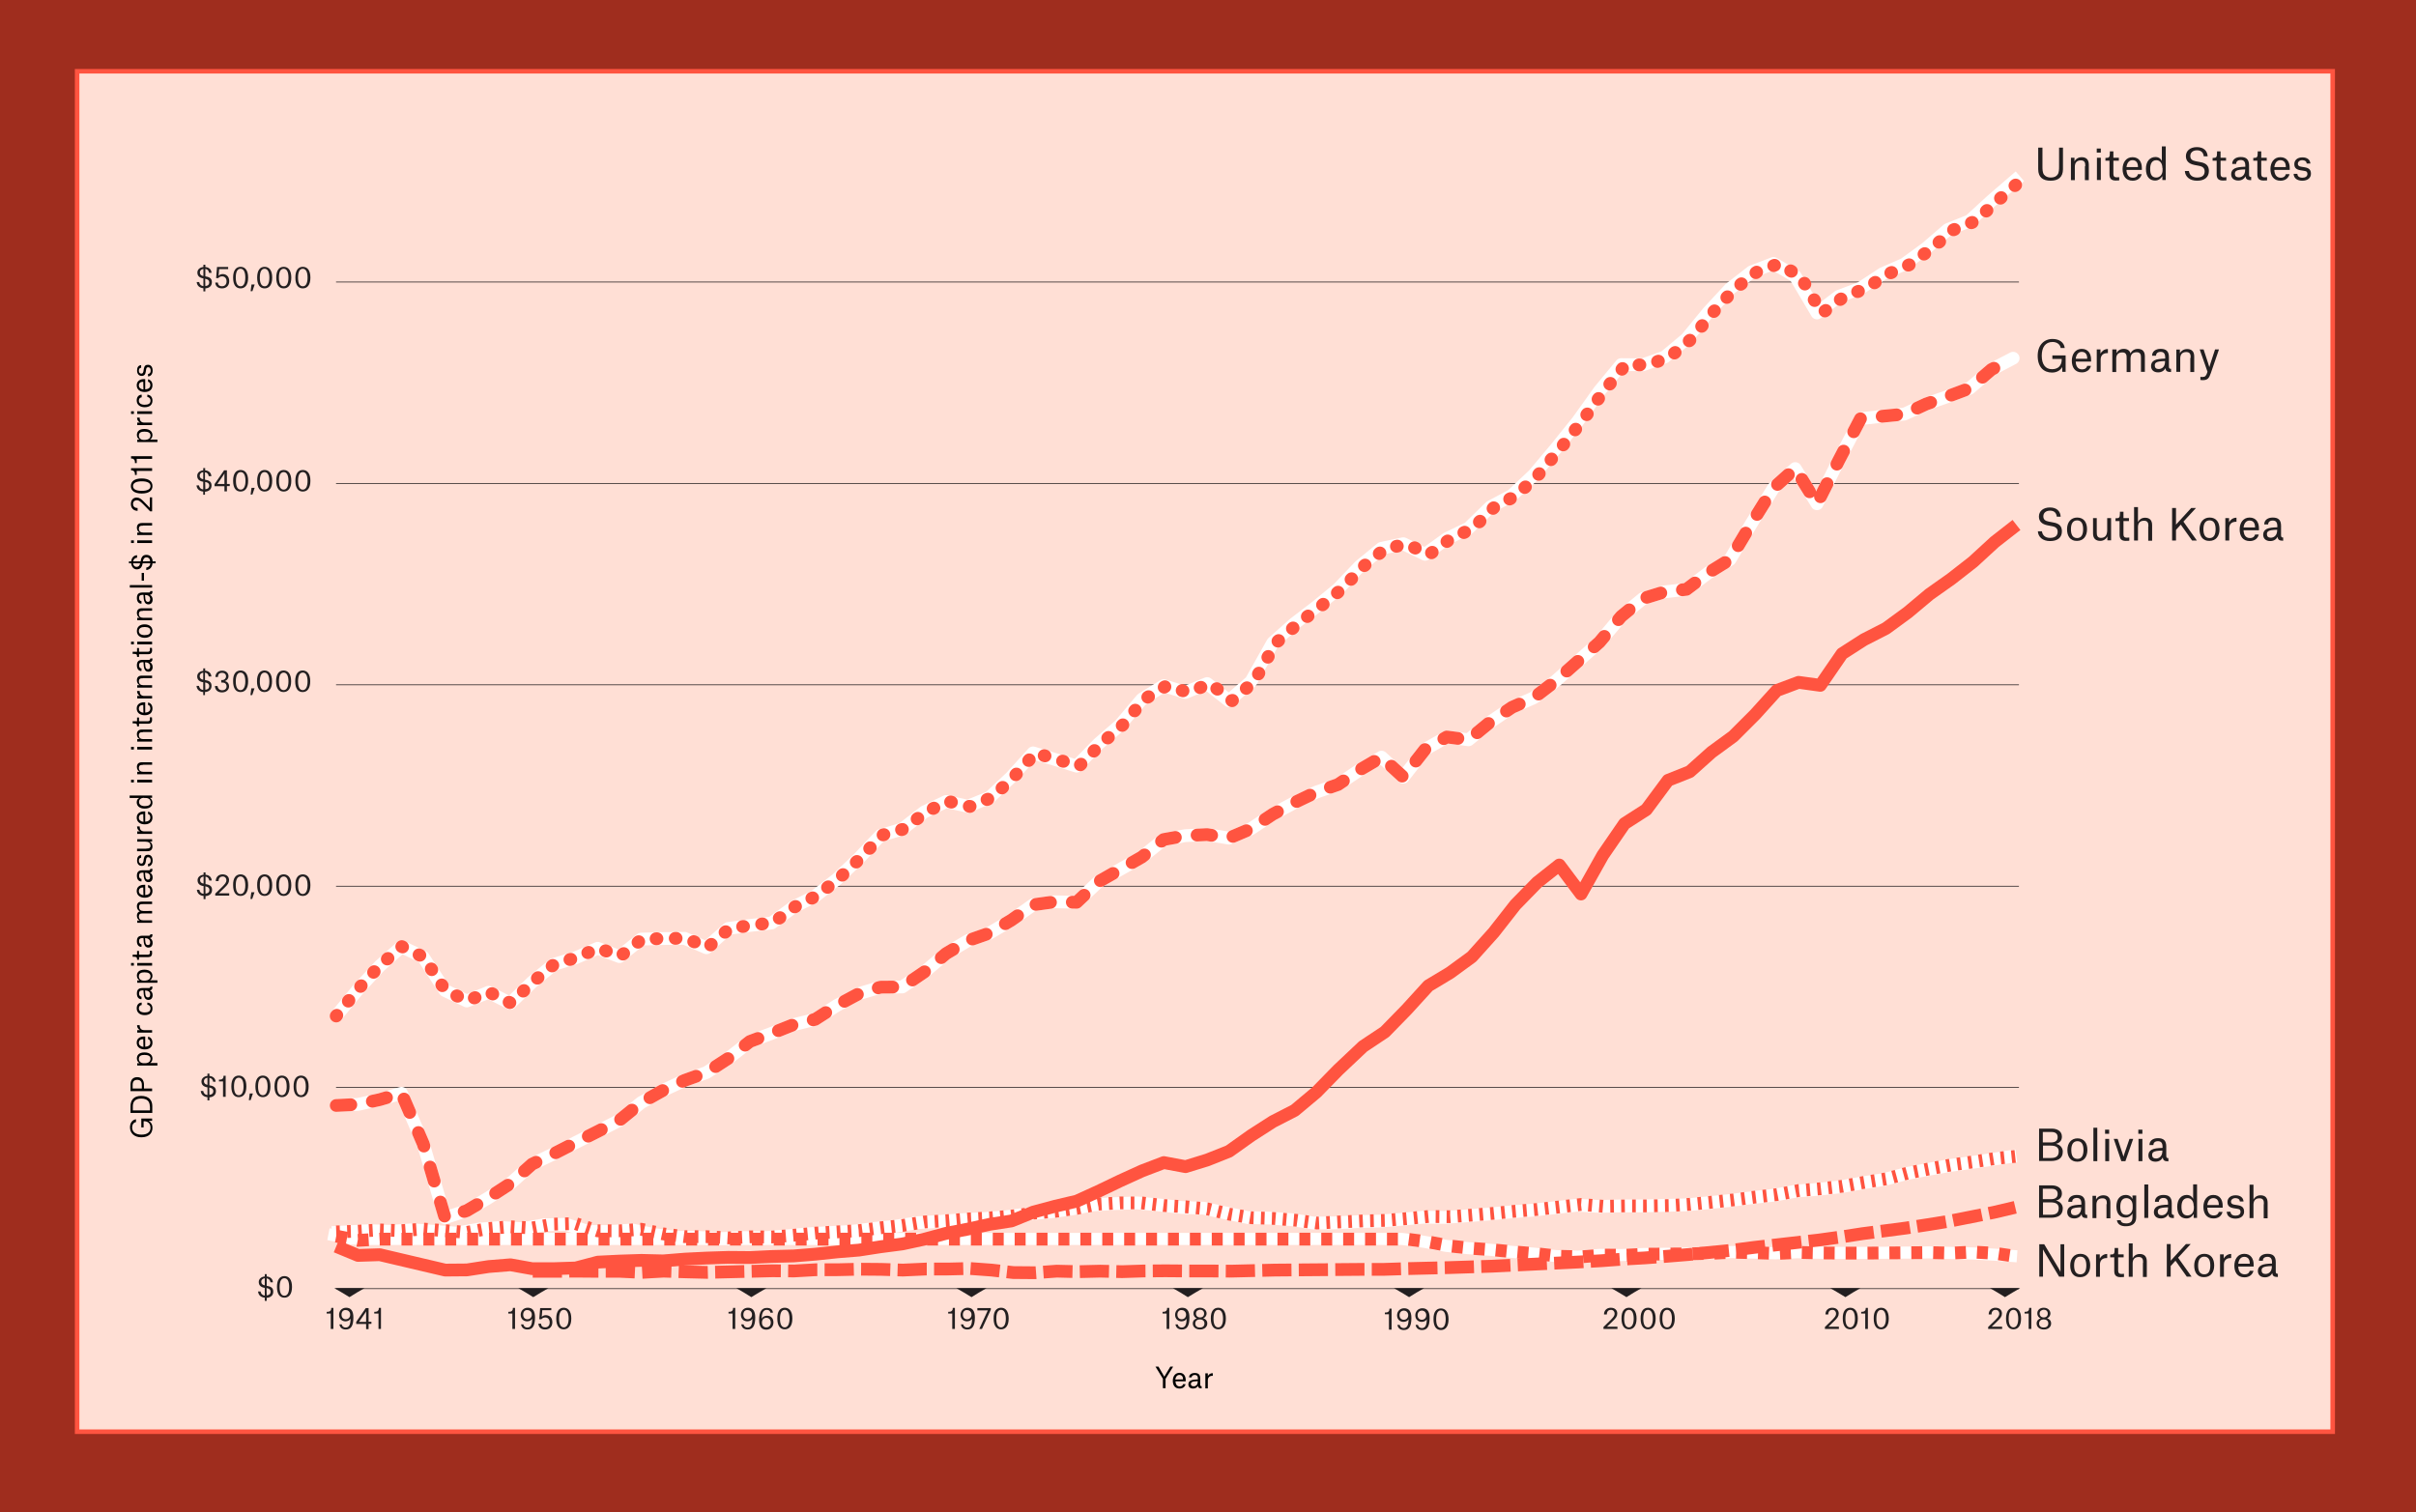 <?xml version="1.0" encoding="utf-8"?>
<!-- Generator: Adobe Illustrator 26.3.1, SVG Export Plug-In . SVG Version: 6.00 Build 0)  -->
<svg version="1.1" id="Layer_1" xmlns="http://www.w3.org/2000/svg" xmlns:xlink="http://www.w3.org/1999/xlink" x="0px" y="0px"
	 viewBox="0 0 1366 855.2" style="enable-background:new 0 0 1366 855.2;" xml:space="preserve">
<style type="text/css">
	.st0{fill:#9F2D1E;}
	.st1{fill:#FFDFD5;stroke:#FF5440;stroke-width:2.566;stroke-miterlimit:10;}
	.st2{fill:#231F20;}
	.st3{fill:none;stroke:#FFFFFF;stroke-width:6.81;stroke-linejoin:round;}
	.st4{fill:none;stroke:#FFFFFF;stroke-width:7.223;stroke-linejoin:round;}
	.st5{enable-background:new    ;}
	.st6{fill:none;stroke:#231F20;stroke-width:0.413;}
	.st7{clip-path:url(#SVGID_00000181810256430268464960000009340687966278581917_);}
	.st8{clip-path:url(#SVGID_00000157987760071973392620000003265904866529582750_);}
	.st9{clip-path:url(#SVGID_00000101820649070729864290000000555564954781617818_);}
	.st10{clip-path:url(#SVGID_00000143589576075386599300000009190980954314525100_);}
	.st11{clip-path:url(#SVGID_00000134208531132062994160000003044443462766008505_);}
	.st12{clip-path:url(#SVGID_00000173864563229731983460000014655797609268380068_);}
	
		.st13{clip-path:url(#SVGID_00000090263340711187903790000003759514338540037769_);fill:none;stroke:#FFFFFF;stroke-width:7.223;stroke-linecap:round;stroke-linejoin:round;}
	.st14{clip-path:url(#SVGID_00000126301318204569829190000016084296516265104055_);fill:none;}
	
		.st15{clip-path:url(#SVGID_00000104707019555891291800000017244249568001103232_);fill:none;stroke:#FF5440;stroke-width:7.223;stroke-linejoin:round;stroke-dasharray:16.51,4.128;}
	
		.st16{clip-path:url(#SVGID_00000063601536046169040660000003709143314571035317_);fill:none;stroke:#FFFFFF;stroke-width:7.223;stroke-linejoin:round;}
	
		.st17{clip-path:url(#SVGID_00000152235718195258295490000010660985391959796118_);fill:none;stroke:#FF5440;stroke-width:7.223;stroke-linecap:round;stroke-linejoin:round;stroke-dasharray:0.516,10.319;}
	
		.st18{clip-path:url(#SVGID_00000155828998750564373550000001583334999337354134_);fill:none;stroke:#FF5440;stroke-width:7.223;stroke-linecap:round;stroke-linejoin:round;stroke-dasharray:8.255,12.383;}
	
		.st19{clip-path:url(#SVGID_00000095315419731711870730000001953777110975540671_);fill:none;stroke:#FF5440;stroke-width:7.223;stroke-linejoin:round;stroke-dasharray:6.191,6.191;}
	
		.st20{clip-path:url(#SVGID_00000164489078579422322400000003927942884397243571_);fill:none;stroke:#FF5440;stroke-width:7.223;stroke-linejoin:round;}
	.st21{clip-path:url(#SVGID_00000141431212915797191940000000796903964056651163_);fill:none;}
	.st22{fill:none;stroke:#FF5440;stroke-width:7.223;stroke-linejoin:round;stroke-dasharray:2.064,4.128;}
	.st23{display:none;}
	.st24{display:inline;}
</style>
<g id="Layer_3">
	<g id="Layer_2_00000088115388721412050800000001313293245754525601_">
		<rect x="-24.5" y="-23.2" class="st0" width="1423.4" height="908.1"/>
	</g>
</g>
<g id="Layer_1_00000088098315793409991330000010581597511932784768_">
	<rect x="43.6" y="40.3" class="st1" width="1275.3" height="769.4"/>
	<polygon class="st2" points="1133.6,728.5 1142.2,728.5 1137.9,731 1133.6,733.6 1129.4,731 1125.1,728.5 	"/>
	<polygon class="st2" points="1043.4,728.5 1051.9,728.5 1047.6,731 1043.4,733.6 1039.1,731 1034.8,728.5 	"/>
	<polygon class="st2" points="919.6,728.5 928.1,728.5 923.8,731 919.6,733.6 915.3,731 911,728.5 	"/>
	<polygon class="st2" points="796.7,728.5 805.2,728.5 800.9,731 796.7,733.6 792.4,731 788.1,728.5 	"/>
	<polygon class="st2" points="671.6,728.5 680.2,728.5 675.9,731 671.6,733.6 667.4,731 663.1,728.5 	"/>
	<polygon class="st2" points="549.3,728.5 557.8,728.5 553.5,731 549.3,733.6 545,731 540.7,728.5 	"/>
	<polygon class="st2" points="424.8,728.5 433.4,728.5 429.1,731 424.8,733.6 420.6,731 416.3,728.5 	"/>
	<polygon class="st2" points="301.5,728.5 310.1,728.5 305.8,731 301.5,733.6 297.3,731 293,728.5 	"/>
	<polygon class="st2" points="197.6,728.5 206.1,728.5 201.8,731 197.6,733.6 193.3,731 189,728.5 	"/>
	<g>
		<g>
			<g>
				<g>
					<path class="st3" d="M185.7,698l12.4,2.4l10.4,0.3h584.3l12.4,1.6l12.4,2.3l12.4,1.3l12.4,0.9l12.4,1.2l12.4,1l12.6,1.4
						l12.4,0.3l12.4-1l12.4,0.1l12.4-0.6l12.4-0.1l12.4-0.1l12.4-0.3l12.4-0.6l12.4,0.3l12.4,0.4l12.4-0.6l12.4,0.3l12.4,0.1h12.4
						l12.6-0.1l12.4-0.1l12.4-0.1l12.4,0.3l12.4,0.3l12.4,0.7l12.4,0.9"/>
				</g>
			</g>
		</g>
	</g>
	<g>
		<g>
			<g>
				<g>
					<path class="st4" d="M187.6,697.1l8.4-0.4l12.4-0.7l12.4,0.4l12.4-0.9l12.4,0.9l12.4,1l12.4-2.2l12.4-1l12.4,0.7l12.4-2.2
						l12.4-0.3l12.6,4.1H345l12.4-0.9l12.4,2.6l12.4,1.6h12.4l12.4,0.7l12.4-0.6l12.4,0.1l12.4-1l12.4-1.2l12.4-0.7l12.4-0.7
						l12.4-1.6l12.4-1.3l12.6-2l12.4-0.7l12.4-1l12.4-0.6l12.4-1l12.4-1.7l12.4-1l12.4-1.7l12.4-2.4l12.4-0.7l12.4-0.4l13,1.2
						l12.4,1.4l12.4,0.4L693,686l12.6,2.6l12.4,0.3l12.4,0.9l12.4,1.9l12.4-0.1l12.4-0.7l12.4-0.3l12.4-1l12.4-1.2l12.4,0.1
						l12.4-0.9l12.4-1l12.4-1.2l12.4-1l12.6-1.4l12.4-1.4l12.4,0.7l12.4-0.3H929l12.4-0.3l12.4-0.3l12.4-1.2l12.4-1.3l12.4-1.6
						l12.4-1.4l12.4-2.3l12.4-1l12.4-1.4l12.4-2.2l12.6-2l12.4-3.3l12.4-2.4l12.4-2.2l12.4-1.7l12.4-1.9l12.4-1.9"/>
				</g>
			</g>
		</g>
	</g>
	<g>
		<g>
			<g>
				<g>
					<g class="st5">
						<path class="st2" d="M187.1,742.9h-2.4v-1h0.4c0.8,0,1.4-0.2,1.7-0.6c0.4-0.4,0.5-0.8,0.5-1.6h1.2v11.9h-1.5V742.9z"/>
						<path class="st2" d="M193.2,749c0.2,1.1,1.1,1.8,2.2,1.8c1.9,0,2.8-1.5,2.8-5h0c-0.5,0.9-1.5,1.5-2.9,1.5
							c-1.6,0-3.6-1.1-3.6-3.7c0-2.3,1.7-4,4-4c2.6,0,4.1,1.6,4.1,5.5c0,5-1.5,6.8-4.3,6.8c-1.8,0-3.3-0.9-3.6-2.9H193.2z
							 M193.1,743.5c0,1.7,1.1,2.6,2.4,2.6c1.4,0,2.5-1,2.5-2.6c0-1.7-1.3-2.6-2.5-2.6C194.3,740.8,193.1,741.6,193.1,743.5z"/>
						<path class="st2" d="M208.4,748.8v2.9H207v-2.9h-5.6v-1.2l5.4-7.8h1.6v7.7h1.6v1.2H208.4z M207,747.6v-6h0
							c0,0-0.2,0.5-0.7,1.2l-3.3,4.8H207z"/>
						<path class="st2" d="M214,742.9h-2.4v-1h0.4c0.8,0,1.4-0.2,1.7-0.6c0.4-0.4,0.5-0.8,0.5-1.6h1.2v11.9H214V742.9z"/>
					</g>
				</g>
				<g>
					<g class="st5">
						<path class="st2" d="M1124.4,743.4c0-2.4,1.7-3.8,3.8-3.8c2.6,0,3.7,1.6,3.7,3.2c0,1.6-0.7,2.6-2.6,4.4l-3.2,3.1v0h5.9v1.3
							h-7.9v-1.1l4.1-4c1.3-1.4,2.2-2.2,2.2-3.6c0-1.2-0.8-2.1-2.1-2.1c-1.2,0-2.3,0.7-2.3,2.6H1124.4z"/>
						<path class="st2" d="M1138.4,739.6c2.6,0,4.3,2,4.3,6.1c0,4.1-1.7,6.1-4.3,6.1c-2.6,0-4.2-2-4.2-6.1
							C1134.2,741.6,1135.9,739.6,1138.4,739.6z M1141.1,745.8c0-3.3-1-5-2.7-5c-1.7,0-2.7,1.6-2.7,5c0,3.3,1,4.9,2.7,4.9
							C1140.1,750.7,1141.1,749,1141.1,745.8z"/>
						<path class="st2" d="M1147.1,742.9h-2.4v-1h0.4c0.8,0,1.4-0.2,1.7-0.6c0.4-0.4,0.5-0.8,0.5-1.6h1.2v11.9h-1.5V742.9z"/>
						<path class="st2" d="M1155.5,739.6c2.3,0,3.8,1.5,3.8,3.2c0,1.5-1,2.4-1.9,2.8v0c1,0.2,2.3,1.1,2.3,2.9c0,1.9-1.6,3.4-4.1,3.4
							c-2.5,0-4.1-1.5-4.1-3.4c0-1.8,1.3-2.6,2.3-2.9v0c-1-0.3-1.9-1.3-1.9-2.8C1151.8,741.1,1153.2,739.6,1155.5,739.6z
							 M1158.1,748.5c0-1.6-1.2-2.3-2.6-2.3c-1.3,0-2.6,0.7-2.6,2.3s1.2,2.3,2.6,2.3C1156.9,750.8,1158.1,750.1,1158.1,748.5z
							 M1153.2,742.9c0,1.4,1.1,2.2,2.3,2.2c1.2,0,2.3-0.7,2.3-2.2c0-1.5-1.1-2.2-2.3-2.2C1154.3,740.8,1153.2,741.5,1153.2,742.9z"
							/>
					</g>
				</g>
				<g>
					<g class="st5">
						<path class="st2" d="M289.8,742.9h-2.4v-1h0.4c0.8,0,1.4-0.2,1.7-0.6c0.4-0.4,0.5-0.8,0.5-1.6h1.2v11.9h-1.5V742.9z"/>
						<path class="st2" d="M295.9,749c0.2,1.1,1.1,1.8,2.2,1.8c1.9,0,2.8-1.5,2.8-5h0c-0.5,0.9-1.5,1.5-2.9,1.5
							c-1.6,0-3.6-1.1-3.6-3.7c0-2.3,1.7-4,4-4c2.6,0,4.1,1.6,4.1,5.5c0,5-1.5,6.8-4.3,6.8c-1.8,0-3.3-0.9-3.6-2.9H295.9z
							 M295.8,743.5c0,1.7,1.1,2.6,2.4,2.6c1.4,0,2.5-1,2.5-2.6c0-1.7-1.3-2.6-2.5-2.6C297,740.8,295.8,741.6,295.8,743.5z"/>
						<path class="st2" d="M308.3,745.1c-1,0-1.7,0.4-2.2,1h-1.2l0.5-6.3h6.3v1.2h-5.1l-0.3,3.8h0c0.4-0.5,1.2-1,2.3-1
							c1.9,0,3.7,1.2,3.7,4c0,2.5-1.6,4.1-4.1,4.1c-2.7,0-3.7-1.7-3.8-3.3h1.5c0.1,1.5,1,2.1,2.4,2.1c1.2,0,2.5-0.8,2.5-2.8
							C310.8,746.1,309.7,745.1,308.3,745.1z"/>
						<path class="st2" d="M318.7,739.6c2.6,0,4.3,2,4.3,6.1c0,4.1-1.7,6.1-4.3,6.1c-2.6,0-4.2-2-4.2-6.1
							C314.5,741.6,316.2,739.6,318.7,739.6z M321.5,745.8c0-3.3-1-5-2.7-5c-1.7,0-2.7,1.6-2.7,5c0,3.3,1,4.9,2.7,4.9
							C320.4,750.7,321.5,749,321.5,745.8z"/>
					</g>
				</g>
				<g>
					<g class="st5">
						<path class="st2" d="M414.3,742.9h-2.4v-1h0.4c0.8,0,1.4-0.2,1.7-0.6c0.4-0.4,0.5-0.8,0.5-1.6h1.2v11.9h-1.5V742.9z"/>
						<path class="st2" d="M420.4,749c0.2,1.1,1.1,1.8,2.2,1.8c1.9,0,2.8-1.5,2.8-5h0c-0.5,0.9-1.5,1.5-2.9,1.5
							c-1.6,0-3.6-1.1-3.6-3.7c0-2.3,1.7-4,4-4c2.6,0,4.1,1.6,4.1,5.5c0,5-1.5,6.8-4.3,6.8c-1.8,0-3.3-0.9-3.6-2.9H420.4z
							 M420.3,743.5c0,1.7,1.1,2.6,2.4,2.6c1.4,0,2.5-1,2.5-2.6c0-1.7-1.3-2.6-2.5-2.6C421.5,740.8,420.3,741.6,420.3,743.5z"/>
						<path class="st2" d="M435.6,742.4c-0.2-1-0.8-1.6-2.1-1.6c-2.1,0-2.8,2.2-2.9,4.9h0.1c0.5-1,1.7-1.6,3-1.6
							c1.8,0,3.6,1.1,3.6,3.8c0,2.3-1.6,4.1-4,4.1c-2.1,0-4.1-1-4.1-5.5c0-4.5,1.4-6.8,4.4-6.8c2.1,0,3.3,1,3.4,2.7H435.6z
							 M435.8,748c0-1.7-1.1-2.7-2.5-2.7c-1.4,0-2.5,0.9-2.5,2.7c0,1.9,1.2,2.7,2.5,2.7C434.5,750.7,435.8,749.9,435.8,748z"/>
						<path class="st2" d="M443.7,739.6c2.6,0,4.3,2,4.3,6.1c0,4.1-1.7,6.1-4.3,6.1c-2.6,0-4.2-2-4.2-6.1
							C439.4,741.6,441.1,739.6,443.7,739.6z M446.4,745.8c0-3.3-1-5-2.7-5c-1.7,0-2.7,1.6-2.7,5c0,3.3,1,4.9,2.7,4.9
							C445.3,750.7,446.4,749,446.4,745.8z"/>
					</g>
				</g>
				<g>
					<g class="st5">
						<path class="st2" d="M538.5,742.9h-2.4v-1h0.4c0.8,0,1.4-0.2,1.7-0.6c0.4-0.4,0.5-0.8,0.5-1.6h1.2v11.9h-1.5V742.9z"/>
						<path class="st2" d="M544.6,749c0.2,1.1,1.1,1.8,2.2,1.8c1.9,0,2.8-1.5,2.8-5h0c-0.5,0.9-1.5,1.5-2.9,1.5
							c-1.6,0-3.6-1.1-3.6-3.7c0-2.3,1.7-4,4-4c2.6,0,4.1,1.6,4.1,5.5c0,5-1.5,6.8-4.3,6.8c-1.8,0-3.3-0.9-3.6-2.9H544.6z
							 M544.4,743.5c0,1.7,1.1,2.6,2.4,2.6c1.4,0,2.5-1,2.5-2.6c0-1.7-1.3-2.6-2.5-2.6C545.7,740.8,544.4,741.6,544.4,743.5z"/>
						<path class="st2" d="M558.5,741.1h-5.9v-1.3h7.6v0.9l-5,10.9h-1.5L558.5,741.1z"/>
						<path class="st2" d="M566,739.6c2.6,0,4.3,2,4.3,6.1c0,4.1-1.7,6.1-4.3,6.1c-2.6,0-4.2-2-4.2-6.1
							C561.7,741.6,563.4,739.6,566,739.6z M568.7,745.8c0-3.3-1-5-2.7-5c-1.7,0-2.7,1.6-2.7,5c0,3.3,1,4.9,2.7,4.9
							C567.6,750.7,568.7,749,568.7,745.8z"/>
					</g>
				</g>
				<g>
					<g class="st5">
						<path class="st2" d="M659.7,742.9h-2.4v-1h0.4c0.8,0,1.4-0.2,1.7-0.6c0.4-0.4,0.5-0.8,0.5-1.6h1.2v11.9h-1.5V742.9z"/>
						<path class="st2" d="M665.9,749c0.2,1.1,1.1,1.8,2.2,1.8c1.9,0,2.8-1.5,2.8-5h0c-0.5,0.9-1.5,1.5-2.9,1.5
							c-1.6,0-3.6-1.1-3.6-3.7c0-2.3,1.7-4,4-4c2.6,0,4.1,1.6,4.1,5.5c0,5-1.5,6.8-4.3,6.8c-1.8,0-3.3-0.9-3.6-2.9H665.9z
							 M665.7,743.5c0,1.7,1.1,2.6,2.4,2.6c1.4,0,2.5-1,2.5-2.6c0-1.7-1.3-2.6-2.5-2.6C667,740.8,665.7,741.6,665.7,743.5z"/>
						<path class="st2" d="M678.4,739.6c2.3,0,3.8,1.5,3.8,3.2c0,1.5-1,2.4-1.9,2.8v0c1,0.2,2.3,1.1,2.3,2.9c0,1.9-1.6,3.4-4.1,3.4
							c-2.5,0-4.1-1.5-4.1-3.4c0-1.8,1.3-2.6,2.3-2.9v0c-1-0.3-1.9-1.3-1.9-2.8C674.7,741.1,676.1,739.6,678.4,739.6z M681,748.5
							c0-1.6-1.2-2.3-2.6-2.3c-1.3,0-2.6,0.7-2.6,2.3s1.2,2.3,2.6,2.3C679.8,750.8,681,750.1,681,748.5z M676.2,742.9
							c0,1.4,1.1,2.2,2.3,2.2c1.2,0,2.3-0.7,2.3-2.2c0-1.5-1.1-2.2-2.3-2.2C677.2,740.8,676.2,741.5,676.2,742.9z"/>
						<path class="st2" d="M688.8,739.6c2.6,0,4.3,2,4.3,6.1c0,4.1-1.7,6.1-4.3,6.1c-2.6,0-4.2-2-4.2-6.1
							C684.5,741.6,686.2,739.6,688.8,739.6z M691.5,745.8c0-3.3-1-5-2.7-5c-1.7,0-2.7,1.6-2.7,5c0,3.3,1,4.9,2.7,4.9
							C690.5,750.7,691.5,749,691.5,745.8z"/>
					</g>
				</g>
				<g>
					<g class="st5">
						<path class="st2" d="M785.3,743.3H783v-1h0.4c0.8,0,1.4-0.2,1.7-0.6c0.4-0.4,0.5-0.8,0.5-1.6h1.2V752h-1.5V743.3z"/>
						<path class="st2" d="M791.4,749.3c0.2,1.1,1.1,1.8,2.2,1.8c1.9,0,2.8-1.5,2.8-5h0c-0.5,0.9-1.5,1.5-2.9,1.5
							c-1.6,0-3.6-1.1-3.6-3.7c0-2.3,1.7-4,4-4c2.6,0,4.1,1.6,4.1,5.5c0,5-1.5,6.8-4.3,6.8c-1.8,0-3.3-0.9-3.6-2.9H791.4z
							 M791.3,743.8c0,1.7,1.1,2.6,2.4,2.6c1.4,0,2.5-1,2.5-2.6c0-1.7-1.3-2.6-2.5-2.6C792.6,741.2,791.3,742,791.3,743.8z"/>
						<path class="st2" d="M801.7,749.3c0.2,1.1,1.1,1.8,2.2,1.8c1.9,0,2.8-1.5,2.8-5h0c-0.5,0.9-1.5,1.5-2.9,1.5
							c-1.6,0-3.6-1.1-3.6-3.7c0-2.3,1.7-4,4-4c2.6,0,4.1,1.6,4.1,5.5c0,5-1.5,6.8-4.3,6.8c-1.8,0-3.3-0.9-3.6-2.9H801.7z
							 M801.5,743.8c0,1.7,1.1,2.6,2.4,2.6c1.4,0,2.5-1,2.5-2.6c0-1.7-1.3-2.6-2.5-2.6C802.8,741.2,801.5,742,801.5,743.8z"/>
						<path class="st2" d="M814.7,740c2.6,0,4.3,2,4.3,6.1c0,4.1-1.7,6.1-4.3,6.1c-2.6,0-4.2-2-4.2-6.1
							C810.4,742,812.1,740,814.7,740z M817.4,746.1c0-3.3-1-5-2.7-5c-1.7,0-2.7,1.6-2.7,5c0,3.3,1,4.9,2.7,4.9
							C816.3,751.1,817.4,749.4,817.4,746.1z"/>
					</g>
				</g>
				<g>
					<g class="st5">
						<path class="st2" d="M906.9,743.4c0-2.4,1.7-3.8,3.8-3.8c2.6,0,3.7,1.6,3.7,3.2c0,1.6-0.7,2.6-2.6,4.4l-3.2,3.1v0h5.9v1.3
							h-7.9v-1.1l4.1-4c1.3-1.4,2.2-2.2,2.2-3.6c0-1.2-0.8-2.1-2.1-2.1c-1.2,0-2.3,0.7-2.3,2.6H906.9z"/>
						<path class="st2" d="M921,739.6c2.6,0,4.3,2,4.3,6.1c0,4.1-1.7,6.1-4.3,6.1c-2.6,0-4.2-2-4.2-6.1
							C916.7,741.6,918.4,739.6,921,739.6z M923.7,745.8c0-3.3-1-5-2.7-5c-1.7,0-2.7,1.6-2.7,5c0,3.3,1,4.9,2.7,4.9
							C922.6,750.7,923.7,749,923.7,745.8z"/>
						<path class="st2" d="M931.8,739.6c2.6,0,4.3,2,4.3,6.1c0,4.1-1.7,6.1-4.3,6.1c-2.6,0-4.2-2-4.2-6.1
							C927.5,741.6,929.2,739.6,931.8,739.6z M934.5,745.8c0-3.3-1-5-2.7-5c-1.7,0-2.7,1.6-2.7,5c0,3.3,1,4.9,2.7,4.9
							C933.4,750.7,934.5,749,934.5,745.8z"/>
						<path class="st2" d="M942.6,739.6c2.6,0,4.3,2,4.3,6.1c0,4.1-1.7,6.1-4.3,6.1c-2.6,0-4.2-2-4.2-6.1
							C938.3,741.6,940,739.6,942.6,739.6z M945.3,745.8c0-3.3-1-5-2.7-5c-1.7,0-2.7,1.6-2.7,5c0,3.3,1,4.9,2.7,4.9
							C944.2,750.7,945.3,749,945.3,745.8z"/>
					</g>
				</g>
				<g>
					<g class="st5">
						<path class="st2" d="M1032.1,743.4c0-2.4,1.7-3.8,3.8-3.8c2.6,0,3.7,1.6,3.7,3.2c0,1.6-0.7,2.6-2.6,4.4l-3.2,3.1v0h5.9v1.3
							h-7.9v-1.1l4.1-4c1.3-1.4,2.2-2.2,2.2-3.6c0-1.2-0.8-2.1-2.1-2.1c-1.2,0-2.3,0.7-2.3,2.6H1032.1z"/>
						<path class="st2" d="M1046.1,739.6c2.6,0,4.3,2,4.3,6.1c0,4.1-1.7,6.1-4.3,6.1c-2.6,0-4.2-2-4.2-6.1
							C1041.8,741.6,1043.5,739.6,1046.1,739.6z M1048.8,745.8c0-3.3-1-5-2.7-5c-1.7,0-2.7,1.6-2.7,5c0,3.3,1,4.9,2.7,4.9
							C1047.7,750.7,1048.8,749,1048.8,745.8z"/>
						<path class="st2" d="M1054.7,742.9h-2.4v-1h0.4c0.8,0,1.4-0.2,1.7-0.6c0.4-0.4,0.5-0.8,0.5-1.6h1.2v11.9h-1.5V742.9z"/>
						<path class="st2" d="M1063.6,739.6c2.6,0,4.3,2,4.3,6.1c0,4.1-1.7,6.1-4.3,6.1c-2.6,0-4.2-2-4.2-6.1
							C1059.3,741.6,1061,739.6,1063.6,739.6z M1066.3,745.8c0-3.3-1-5-2.7-5c-1.7,0-2.7,1.6-2.7,5c0,3.3,1,4.9,2.7,4.9
							C1065.2,750.7,1066.3,749,1066.3,745.8z"/>
					</g>
				</g>
			</g>
		</g>
		<g>
			<g>
				<g class="st5">
					<path class="st2" d="M149.7,735.6v-1.7c-2.4-0.2-3.6-1.6-3.8-3.5h1.4c0.2,1.1,0.8,2.1,2.4,2.3v-4.4l-0.3,0
						c-2-0.4-3.1-1.4-3.1-3.3c0-1.7,1.4-2.9,3.4-3.1v-1.3h1.1v1.3c2.2,0.2,3.4,1.5,3.5,3.3h-1.4c-0.1-1-0.7-2-2.1-2.2v4.2l0.5,0.1
						c2.4,0.4,3.2,1.5,3.2,3.2c0,2-1.3,3.3-3.7,3.5v1.7H149.7z M149.7,722.9c-1.3,0.2-2,1-2,2c0,1.2,0.8,1.8,1.9,2l0.1,0V722.9z
						 M150.8,732.6c1.6-0.2,2.2-1,2.2-2.1c0-1-0.6-1.7-2.1-2l-0.2,0L150.8,732.6L150.8,732.6z"/>
					<path class="st2" d="M160.8,721.7c2.6,0,4.3,2,4.3,6.1c0,4.1-1.7,6.1-4.3,6.1c-2.6,0-4.2-2-4.2-6.1
						C156.6,723.7,158.2,721.7,160.8,721.7z M163.5,727.9c0-3.3-1-5-2.7-5c-1.7,0-2.7,1.6-2.7,5c0,3.3,1,4.9,2.7,4.9
						C162.5,732.8,163.5,731.1,163.5,727.9z"/>
				</g>
				<g class="st5">
					<path class="st2" d="M117.3,622.2v-1.7c-2.4-0.2-3.6-1.6-3.8-3.5h1.4c0.2,1.1,0.8,2.1,2.4,2.3v-4.4l-0.3,0
						c-2-0.4-3.1-1.4-3.1-3.3c0-1.7,1.4-2.9,3.4-3.1v-1.3h1.1v1.3c2.2,0.2,3.4,1.5,3.5,3.3h-1.4c-0.1-1-0.7-2-2.1-2.2v4.2l0.5,0.1
						c2.4,0.4,3.2,1.5,3.2,3.2c0,2-1.3,3.3-3.7,3.5v1.7H117.3z M117.3,609.5c-1.3,0.2-2,1-2,2c0,1.2,0.8,1.8,1.9,2l0.1,0V609.5z
						 M118.4,619.2c1.6-0.2,2.2-1,2.2-2.1c0-1-0.6-1.7-2.1-2l-0.2,0L118.4,619.2L118.4,619.2z"/>
					<path class="st2" d="M126.2,611.6h-2.4v-1h0.4c0.8,0,1.4-0.2,1.7-0.6c0.4-0.4,0.5-0.8,0.5-1.6h1.2v11.9h-1.5V611.6z"/>
					<path class="st2" d="M135,608.3c2.6,0,4.3,2,4.3,6.1c0,4.1-1.7,6.1-4.3,6.1c-2.6,0-4.2-2-4.2-6.1
						C130.8,610.3,132.4,608.3,135,608.3z M137.7,614.5c0-3.3-1-5-2.7-5c-1.7,0-2.7,1.6-2.7,5c0,3.3,1,4.9,2.7,4.9
						C136.7,619.4,137.7,617.7,137.7,614.5z"/>
					<path class="st2" d="M141.2,618.4h1.8l-1.3,3.8h-1L141.2,618.4z"/>
					<path class="st2" d="M148.6,608.3c2.6,0,4.3,2,4.3,6.1c0,4.1-1.7,6.1-4.3,6.1c-2.6,0-4.2-2-4.2-6.1
						C144.4,610.3,146,608.3,148.6,608.3z M151.3,614.5c0-3.3-1-5-2.7-5c-1.7,0-2.7,1.6-2.7,5c0,3.3,1,4.9,2.7,4.9
						C150.3,619.4,151.3,617.7,151.3,614.5z"/>
					<path class="st2" d="M159.4,608.3c2.6,0,4.3,2,4.3,6.1c0,4.1-1.7,6.1-4.3,6.1c-2.6,0-4.2-2-4.2-6.1
						C155.2,610.3,156.8,608.3,159.4,608.3z M162.1,614.5c0-3.3-1-5-2.7-5c-1.7,0-2.7,1.6-2.7,5c0,3.3,1,4.9,2.7,4.9
						C161.1,619.4,162.1,617.7,162.1,614.5z"/>
					<path class="st2" d="M170.2,608.3c2.6,0,4.3,2,4.3,6.1c0,4.1-1.7,6.1-4.3,6.1c-2.6,0-4.2-2-4.2-6.1
						C166,610.3,167.6,608.3,170.2,608.3z M172.9,614.5c0-3.3-1-5-2.7-5c-1.7,0-2.7,1.6-2.7,5c0,3.3,1,4.9,2.7,4.9
						C171.9,619.4,172.9,617.7,172.9,614.5z"/>
				</g>
				<g class="st5">
					<path class="st2" d="M115.1,508.4v-1.7c-2.4-0.2-3.6-1.6-3.8-3.5h1.4c0.2,1.1,0.8,2.1,2.4,2.3v-4.4l-0.3,0
						c-2-0.4-3.1-1.4-3.1-3.3c0-1.7,1.4-2.9,3.4-3.1v-1.3h1.1v1.3c2.2,0.2,3.4,1.5,3.5,3.3h-1.4c-0.1-1-0.7-2-2.1-2.2v4.2l0.5,0.1
						c2.4,0.4,3.2,1.5,3.2,3.2c0,2-1.3,3.3-3.7,3.5v1.7H115.1z M115.1,495.7c-1.3,0.2-2,1-2,2c0,1.2,0.8,1.8,1.9,2l0.1,0V495.7z
						 M116.2,505.4c1.6-0.2,2.2-1,2.2-2.1c0-1-0.6-1.7-2.1-2l-0.2,0L116.2,505.4L116.2,505.4z"/>
					<path class="st2" d="M122,498.3c0-2.4,1.7-3.8,3.8-3.8c2.6,0,3.7,1.6,3.7,3.2c0,1.6-0.7,2.6-2.6,4.4l-3.2,3.1v0h5.9v1.3h-7.9
						v-1.1l4.1-4c1.3-1.4,2.2-2.2,2.2-3.6c0-1.2-0.8-2.1-2.1-2.1c-1.2,0-2.3,0.7-2.3,2.6H122z"/>
					<path class="st2" d="M136,494.5c2.6,0,4.3,2,4.3,6.1c0,4.1-1.7,6.1-4.3,6.1c-2.6,0-4.2-2-4.2-6.1
						C131.7,496.5,133.4,494.5,136,494.5z M138.7,500.7c0-3.3-1-5-2.7-5c-1.7,0-2.7,1.6-2.7,5c0,3.3,1,4.9,2.7,4.9
						C137.7,505.6,138.7,503.9,138.7,500.7z"/>
					<path class="st2" d="M142.1,504.6h1.8l-1.3,3.8h-1L142.1,504.6z"/>
					<path class="st2" d="M149.6,494.5c2.6,0,4.3,2,4.3,6.1c0,4.1-1.7,6.1-4.3,6.1c-2.6,0-4.2-2-4.2-6.1
						C145.3,496.5,147,494.5,149.6,494.5z M152.3,500.7c0-3.3-1-5-2.7-5c-1.7,0-2.7,1.6-2.7,5c0,3.3,1,4.9,2.7,4.9
						C151.2,505.6,152.3,503.9,152.3,500.7z"/>
					<path class="st2" d="M160.4,494.5c2.6,0,4.3,2,4.3,6.1c0,4.1-1.7,6.1-4.3,6.1c-2.6,0-4.2-2-4.2-6.1
						C156.1,496.5,157.8,494.5,160.4,494.5z M163.1,500.7c0-3.3-1-5-2.7-5c-1.7,0-2.7,1.6-2.7,5c0,3.3,1,4.9,2.7,4.9
						C162,505.6,163.1,503.9,163.1,500.7z"/>
					<path class="st2" d="M171.2,494.5c2.6,0,4.3,2,4.3,6.1c0,4.1-1.7,6.1-4.3,6.1c-2.6,0-4.2-2-4.2-6.1
						C166.9,496.5,168.6,494.5,171.2,494.5z M173.9,500.7c0-3.3-1-5-2.7-5c-1.7,0-2.7,1.6-2.7,5c0,3.3,1,4.9,2.7,4.9
						C172.8,505.6,173.9,503.9,173.9,500.7z"/>
				</g>
				<g class="st5">
					<path class="st2" d="M114.9,393.1v-1.7c-2.4-0.2-3.6-1.6-3.8-3.5h1.4c0.2,1.1,0.8,2.1,2.4,2.3v-4.4l-0.3,0
						c-2-0.4-3.1-1.4-3.1-3.3c0-1.7,1.4-2.9,3.4-3.1V378h1.1v1.3c2.2,0.2,3.4,1.5,3.5,3.3H118c-0.1-1-0.7-2-2.1-2.2v4.2l0.5,0.1
						c2.4,0.4,3.2,1.5,3.2,3.2c0,2-1.3,3.3-3.7,3.5v1.7H114.9z M114.9,380.4c-1.3,0.2-2,1-2,2c0,1.2,0.8,1.8,1.9,2l0.1,0V380.4z
						 M116.1,390.1c1.6-0.2,2.2-1,2.2-2.1c0-1-0.6-1.7-2.1-2l-0.2,0L116.1,390.1L116.1,390.1z"/>
					<path class="st2" d="M125.1,385.9v-1.3h0.6c1.2,0,2.1-0.9,2.1-2.1c0-1.2-0.9-2-2.2-2c-1.5,0-2.3,0.7-2.4,2.4h-1.4
						c0-1.9,1.3-3.6,3.8-3.6c2.3,0,3.6,1.4,3.6,3.2c0,1.2-0.8,2.2-2,2.7v0c1.2,0.3,2.3,1.2,2.3,3c0,1.8-1.5,3.4-4,3.4
						c-2.7,0-3.9-1.7-4-3.6h1.5c0.2,1.6,1.3,2.4,2.6,2.4c1.4,0,2.5-0.8,2.5-2.2c0-1.4-0.9-2.2-2.5-2.2H125.1z"/>
					<path class="st2" d="M136,379.2c2.6,0,4.3,2,4.3,6.1c0,4.1-1.7,6.1-4.3,6.1c-2.6,0-4.2-2-4.2-6.1
						C131.7,381.2,133.4,379.2,136,379.2z M138.7,385.4c0-3.3-1-5-2.7-5c-1.7,0-2.7,1.6-2.7,5c0,3.3,1,4.9,2.7,4.9
						C137.6,390.3,138.7,388.6,138.7,385.4z"/>
					<path class="st2" d="M142.1,389.3h1.8l-1.3,3.8h-1L142.1,389.3z"/>
					<path class="st2" d="M149.5,379.2c2.6,0,4.3,2,4.3,6.1c0,4.1-1.7,6.1-4.3,6.1c-2.6,0-4.2-2-4.2-6.1
						C145.3,381.2,147,379.2,149.5,379.2z M152.3,385.4c0-3.3-1-5-2.7-5c-1.7,0-2.7,1.6-2.7,5c0,3.3,1,4.9,2.7,4.9
						C151.2,390.3,152.3,388.6,152.3,385.4z"/>
					<path class="st2" d="M160.3,379.2c2.6,0,4.3,2,4.3,6.1c0,4.1-1.7,6.1-4.3,6.1c-2.6,0-4.2-2-4.2-6.1
						C156.1,381.2,157.8,379.2,160.3,379.2z M163.1,385.4c0-3.3-1-5-2.7-5c-1.7,0-2.7,1.6-2.7,5c0,3.3,1,4.9,2.7,4.9
						C162,390.3,163.1,388.6,163.1,385.4z"/>
					<path class="st2" d="M171.1,379.2c2.6,0,4.3,2,4.3,6.1c0,4.1-1.7,6.1-4.3,6.1c-2.6,0-4.2-2-4.2-6.1
						C166.9,381.2,168.6,379.2,171.1,379.2z M173.9,385.4c0-3.3-1-5-2.7-5c-1.7,0-2.7,1.6-2.7,5c0,3.3,1,4.9,2.7,4.9
						C172.8,390.3,173.9,388.6,173.9,385.4z"/>
				</g>
				<g class="st5">
					<path class="st2" d="M114.9,279.7V278c-2.4-0.2-3.6-1.6-3.8-3.5h1.4c0.2,1.1,0.8,2.1,2.4,2.3v-4.4l-0.3,0
						c-2-0.4-3.1-1.4-3.1-3.3c0-1.7,1.4-2.9,3.4-3.1v-1.3h1.1v1.3c2.2,0.2,3.4,1.5,3.5,3.3H118c-0.1-1-0.7-2-2.1-2.2v4.2l0.5,0.1
						c2.4,0.4,3.2,1.5,3.2,3.2c0,2-1.3,3.3-3.7,3.5v1.7H114.9z M114.9,267c-1.3,0.2-2,1-2,2c0,1.2,0.8,1.8,1.9,2l0.1,0V267z
						 M116.1,276.7c1.6-0.2,2.2-1,2.2-2.1c0-1-0.6-1.7-2.1-2l-0.2,0L116.1,276.7L116.1,276.7z"/>
					<path class="st2" d="M128.3,275v2.9h-1.4V275h-5.6v-1.2l5.4-7.8h1.6v7.7h1.6v1.2H128.3z M126.9,273.7v-6h0c0,0-0.2,0.5-0.7,1.2
						l-3.3,4.8H126.9z"/>
					<path class="st2" d="M136,265.8c2.6,0,4.3,2,4.3,6.1c0,4.1-1.7,6.1-4.3,6.1c-2.6,0-4.2-2-4.2-6.1
						C131.8,267.8,133.5,265.8,136,265.8z M138.8,272c0-3.3-1-5-2.7-5c-1.7,0-2.7,1.6-2.7,5c0,3.3,1,4.9,2.7,4.9
						C137.7,276.9,138.8,275.2,138.8,272z"/>
					<path class="st2" d="M142.2,275.9h1.8l-1.3,3.8h-1L142.2,275.9z"/>
					<path class="st2" d="M149.6,265.8c2.6,0,4.3,2,4.3,6.1c0,4.1-1.7,6.1-4.3,6.1c-2.6,0-4.2-2-4.2-6.1
						C145.4,267.8,147.1,265.8,149.6,265.8z M152.3,272c0-3.3-1-5-2.7-5c-1.7,0-2.7,1.6-2.7,5c0,3.3,1,4.9,2.7,4.9
						C151.3,276.9,152.3,275.2,152.3,272z"/>
					<path class="st2" d="M160.4,265.8c2.6,0,4.3,2,4.3,6.1c0,4.1-1.7,6.1-4.3,6.1c-2.6,0-4.2-2-4.2-6.1
						C156.2,267.8,157.9,265.8,160.4,265.8z M163.1,272c0-3.3-1-5-2.7-5c-1.7,0-2.7,1.6-2.7,5c0,3.3,1,4.9,2.7,4.9
						C162.1,276.9,163.1,275.2,163.1,272z"/>
					<path class="st2" d="M171.2,265.8c2.6,0,4.3,2,4.3,6.1c0,4.1-1.7,6.1-4.3,6.1c-2.6,0-4.2-2-4.2-6.1
						C167,267.8,168.7,265.8,171.2,265.8z M173.9,272c0-3.3-1-5-2.7-5c-1.7,0-2.7,1.6-2.7,5c0,3.3,1,4.9,2.7,4.9
						C172.9,276.9,173.9,275.2,173.9,272z"/>
				</g>
				<g class="st5">
					<path class="st2" d="M115,164.7V163c-2.4-0.2-3.6-1.6-3.8-3.5h1.4c0.2,1.1,0.8,2.1,2.4,2.3v-4.4l-0.3,0c-2-0.4-3.1-1.4-3.1-3.3
						c0-1.7,1.4-2.9,3.4-3.1v-1.3h1.1v1.3c2.2,0.2,3.4,1.5,3.5,3.3h-1.4c-0.1-1-0.7-2-2.1-2.2v4.2l0.5,0.1c2.4,0.4,3.2,1.5,3.2,3.2
						c0,2-1.3,3.3-3.7,3.5v1.7H115z M115,152.1c-1.3,0.2-2,1-2,2c0,1.2,0.8,1.8,1.9,2l0.1,0V152.1z M116.1,161.8
						c1.6-0.2,2.2-1,2.2-2.1c0-1-0.6-1.7-2.1-2l-0.2,0L116.1,161.8L116.1,161.8z"/>
					<path class="st2" d="M125.6,156.3c-1,0-1.7,0.4-2.2,1h-1.2l0.5-6.3h6.3v1.2h-5.1l-0.3,3.8h0c0.4-0.5,1.2-1,2.3-1
						c1.9,0,3.7,1.2,3.7,4c0,2.5-1.6,4.1-4.1,4.1c-2.7,0-3.7-1.7-3.8-3.3h1.5c0.1,1.5,1,2.1,2.4,2.1c1.2,0,2.5-0.8,2.5-2.8
						C128.1,157.3,127,156.3,125.6,156.3z"/>
					<path class="st2" d="M136,150.9c2.6,0,4.3,2,4.3,6.1c0,4.1-1.7,6.1-4.3,6.1c-2.6,0-4.2-2-4.2-6.1
						C131.8,152.9,133.5,150.9,136,150.9z M138.7,157c0-3.3-1-5-2.7-5c-1.7,0-2.7,1.6-2.7,5c0,3.3,1,4.9,2.7,4.9
						C137.7,162,138.7,160.2,138.7,157z"/>
					<path class="st2" d="M142.2,160.9h1.8l-1.3,3.8h-1L142.2,160.9z"/>
					<path class="st2" d="M149.6,150.9c2.6,0,4.3,2,4.3,6.1c0,4.1-1.7,6.1-4.3,6.1c-2.6,0-4.2-2-4.2-6.1
						C145.4,152.9,147,150.9,149.6,150.9z M152.3,157c0-3.3-1-5-2.7-5c-1.7,0-2.7,1.6-2.7,5c0,3.3,1,4.9,2.7,4.9
						C151.3,162,152.3,160.2,152.3,157z"/>
					<path class="st2" d="M160.4,150.9c2.6,0,4.3,2,4.3,6.1c0,4.1-1.7,6.1-4.3,6.1c-2.6,0-4.2-2-4.2-6.1
						C156.2,152.9,157.8,150.9,160.4,150.9z M163.1,157c0-3.3-1-5-2.7-5c-1.7,0-2.7,1.6-2.7,5c0,3.3,1,4.9,2.7,4.9
						C162.1,162,163.1,160.2,163.1,157z"/>
					<path class="st2" d="M171.2,150.9c2.6,0,4.3,2,4.3,6.1c0,4.1-1.7,6.1-4.3,6.1c-2.6,0-4.2-2-4.2-6.1
						C167,152.9,168.6,150.9,171.2,150.9z M173.9,157c0-3.3-1-5-2.7-5c-1.7,0-2.7,1.6-2.7,5c0,3.3,1,4.9,2.7,4.9
						C172.9,162,173.9,160.2,173.9,157z"/>
				</g>
			</g>
		</g>
		<g>
			<line class="st6" x1="190" y1="728.8" x2="1141.5" y2="728.8"/>
			<line class="st6" x1="190" y1="615" x2="1141.5" y2="615"/>
			<line class="st6" x1="190" y1="501.2" x2="1141.5" y2="501.2"/>
			<line class="st6" x1="190" y1="387.3" x2="1141.5" y2="387.3"/>
			<line class="st6" x1="190" y1="273.4" x2="1141.5" y2="273.4"/>
			<line class="st6" x1="190" y1="159.5" x2="1141.5" y2="159.5"/>
		</g>
	</g>
	<g>
		<g>
			<g>
				<defs>
					<polygon id="SVGID_1_" points="175.2,84 1432.6,76.1 1432.6,766.6 175.2,774.5 					"/>
				</defs>
				<clipPath id="SVGID_00000026842358180073199160000009444652713974214574_">
					<use xlink:href="#SVGID_1_"  style="overflow:visible;"/>
				</clipPath>
				<g style="clip-path:url(#SVGID_00000026842358180073199160000009444652713974214574_);">
					<g class="st5">
						<path class="st2" d="M1152.6,83.5h2.2V94c0,1.7,0,3.6,0.9,4.8c0.9,1.1,2.2,1.6,3.8,1.6c1.7,0,3-0.5,3.8-1.6
							c0.9-1.1,0.9-3.1,0.9-4.8V83.5h2.2v12.2c0,4.6-2.8,6.5-7,6.5c-4.2,0-7-1.8-7-6.5V83.5z"/>
						<path class="st2" d="M1179,94c0-0.9,0-1.9-0.5-2.5c-0.4-0.6-1.2-0.8-2-0.8c-2.4,0-3.4,1.5-3.4,3.6v7.6h-2.2V89.2h2v2.1h0
							c0.6-1.3,2.1-2.4,4.1-2.4c2.4,0,4,1.2,4,4.2v8.8h-2.2V94z"/>
						<path class="st2" d="M1185.5,84h2.3v2.3h-2.3V84z M1185.6,89.2h2.2v12.6h-2.2V89.2z"/>
						<path class="st2" d="M1194.9,85.5v3.7h3.1v1.7h-3.1v7.5c0,1.3,0.6,1.9,1.9,1.9c0.6,0,1.4-0.1,1.4-0.1v1.8c0,0-0.9,0.1-2,0.1
							c-2.5,0-3.5-1.2-3.5-3.4v-7.8h-2.3v-1.6h0.4c1.7,0,2.1-0.4,2.1-2.8v-0.9H1194.9z"/>
						<path class="st2" d="M1205.8,102.2c-3.9,0-5.7-2.8-5.7-6.6c0-3.7,2-6.7,5.6-6.7c3.8,0,5.3,2.9,5.3,6.1v1.1h-8.7
							c0.1,2.6,1.2,4.4,3.6,4.4c2.1,0,2.7-1.2,2.9-2h2.1C1210.4,100.7,1208.5,102.2,1205.8,102.2z M1208.8,94.3
							c0-2.1-0.9-3.7-3.1-3.7c-2,0-3.1,1.6-3.4,3.9h6.5V94.3z"/>
						<path class="st2" d="M1224.7,101.8h-2.1v-2.1h-0.1c-0.7,1.2-2,2.4-4,2.4c-2.7,0-5.2-1.7-5.2-6.6c0-4.3,2.3-6.7,5.4-6.7
							c1.9,0,3.1,1.1,3.6,2.2h0v-8.2h2.2V101.8z M1222.6,95c0-2.7-1.4-4.4-3.4-4.4c-2.4,0-3.5,1.9-3.5,4.9c0,2.9,0.8,4.9,3.4,4.9
							c2.2,0,3.6-1.8,3.6-4.1V95z"/>
						<path class="st2" d="M1246,88.4c-0.2-1.8-1.2-3.4-3.8-3.4c-2.5,0-3.8,1.4-3.8,3.2c0,1.7,0.9,2.6,3.1,3l2.6,0.5
							c3.6,0.6,4.8,2.4,4.8,5c0,3.4-2.3,5.5-6.7,5.5c-4.2,0-6.7-2.3-6.9-5.5h2.3c0.3,2,1.6,3.7,4.6,3.7c3.3,0,4.3-1.6,4.3-3.5
							c0-1.6-0.9-2.7-3.1-3.1l-2.6-0.5c-3.6-0.7-4.9-2.6-4.9-5c0-3,2.4-5.1,6.2-5.1c3.9,0,5.9,2.1,6.1,5.2H1246z"/>
						<path class="st2" d="M1255.5,85.5v3.7h3.1v1.7h-3.1v7.5c0,1.3,0.6,1.9,1.9,1.9c0.6,0,1.4-0.1,1.4-0.1v1.8c0,0-0.9,0.1-2,0.1
							c-2.5,0-3.5-1.2-3.5-3.4v-7.8h-2.3v-1.6h0.4c1.7,0,2.1-0.4,2.1-2.8v-0.9H1255.5z"/>
						<path class="st2" d="M1262.1,92.6c0-2.2,1.8-3.8,4.8-3.8c3.1,0,4.7,1.3,4.7,4.7v5.2c0,1,0.2,1.4,1.2,1.4v1.8h-0.3
							c-2,0-2.7-0.7-2.9-2.2h0c-0.7,1.5-2.2,2.4-4.1,2.4c-2.5,0-4-1.4-4-3.6c0-1.4,0.6-2.5,1.9-3.2c1.3-0.7,3.3-0.9,6.1-1v-0.6
							c0-2.3-0.9-3.2-2.6-3.2c-1.9,0-2.6,1.1-2.6,2.2H1262.1z M1269.4,96.1v-0.3c-2.7,0.1-4.3,0.3-5.1,0.9c-0.5,0.4-0.7,0.9-0.7,1.6
							c0,1.3,0.8,2,2.2,2C1267.4,100.3,1269.4,99.2,1269.4,96.1z"/>
						<path class="st2" d="M1278.5,85.5v3.7h3.1v1.7h-3.1v7.5c0,1.3,0.6,1.9,1.9,1.9c0.6,0,1.4-0.1,1.4-0.1v1.8c0,0-0.9,0.1-2,0.1
							c-2.5,0-3.5-1.2-3.5-3.4v-7.8h-2.3v-1.6h0.4c1.7,0,2.1-0.4,2.1-2.8v-0.9H1278.5z"/>
						<path class="st2" d="M1289.4,102.2c-3.9,0-5.7-2.8-5.7-6.6c0-3.7,2-6.7,5.6-6.7c3.8,0,5.3,2.9,5.3,6.1v1.1h-8.7
							c0.1,2.6,1.2,4.4,3.6,4.4c2.1,0,2.7-1.2,2.9-2h2.1C1293.9,100.7,1292.1,102.2,1289.4,102.2z M1292.4,94.3
							c0-2.1-0.9-3.7-3.1-3.7c-2,0-3.1,1.6-3.4,3.9h6.5V94.3z"/>
						<path class="st2" d="M1304.2,92.4c-0.1-1.1-1-1.8-2.5-1.8s-2.5,0.9-2.5,2c0,1,0.6,1.5,1.9,1.7l1.9,0.3
							c2.6,0.4,3.6,1.5,3.6,3.7c0,2.5-2.1,3.9-4.9,3.9c-2.6,0-4.8-1.2-4.9-3.9h2.1c0.1,1,0.6,2.2,2.9,2.2c1.7,0,2.8-0.8,2.8-2.1
							c0-1-0.3-1.6-2-1.8l-1.9-0.3c-2.3-0.4-3.5-1.3-3.5-3.5c0-2.2,1.7-3.8,4.6-3.8c2.7,0,4.3,1.3,4.5,3.5H1304.2z"/>
					</g>
				</g>
			</g>
		</g>
		<g>
			<g>
				<defs>
					<polygon id="SVGID_00000145033957123505791930000014463904832003360903_" points="175.2,84 1432.6,76.1 1432.6,766.6 
						175.2,774.5 					"/>
				</defs>
				<clipPath id="SVGID_00000122697323005137519430000005930193532468380600_">
					<use xlink:href="#SVGID_00000145033957123505791930000014463904832003360903_"  style="overflow:visible;"/>
				</clipPath>
				<g style="clip-path:url(#SVGID_00000122697323005137519430000005930193532468380600_);">
					<g class="st5">
						<path class="st2" d="M1154.4,201.2c0,4.9,2.1,7.6,5.8,7.6c3.5,0,5.5-2,5.5-5.6V203h-5.3v-2h7.5v9.3h-1.9v-2.6h-0.1
							c-0.9,1.6-2.8,3-5.7,3c-4.6,0-8.1-3-8.1-9.5c0-6,3.6-9.5,8.4-9.5c3.8,0,6.5,1.9,6.9,5.1h-2.3c-0.3-2.1-2.2-3.4-4.6-3.4
							C1156.4,193.4,1154.4,196.5,1154.4,201.2z"/>
						<path class="st2" d="M1177.1,210.6c-3.9,0-5.7-2.8-5.7-6.6c0-3.7,2-6.7,5.6-6.7c3.8,0,5.3,2.9,5.3,6.1v1.1h-8.7
							c0.1,2.6,1.2,4.4,3.6,4.4c2.1,0,2.7-1.2,2.9-2h2.1C1181.7,209.1,1179.8,210.6,1177.1,210.6z M1180.1,202.7
							c0-2.1-0.9-3.7-3.1-3.7c-2,0-3.1,1.6-3.4,3.9h6.5V202.7z"/>
						<path class="st2" d="M1185.6,197.6h2v2.4h0c0.6-1.3,2.2-2.6,4-2.6h0.2v2.3h-0.4c-2.3,0-3.7,1.3-3.7,3.7v6.9h-2.2V197.6z"/>
						<path class="st2" d="M1194.7,197.6h2v2.1h0c0.6-1.3,2-2.4,4.1-2.4c1.9,0,3.4,0.9,3.8,2.6h0c0.5-1.3,2-2.6,4.1-2.6
							c2.4,0,4,1.2,4,4.2v8.8h-2.2v-7.8c0-0.9,0-1.9-0.5-2.5c-0.4-0.6-1.1-0.8-2-0.8c-2.4,0-3.4,1.5-3.4,3.6v7.6h-2.2v-7.8
							c0-0.9,0-1.9-0.5-2.5c-0.4-0.6-1.1-0.8-2-0.8c-2.4,0-3.4,1.5-3.4,3.5v7.6h-2.2V197.6z"/>
						<path class="st2" d="M1216.8,201.1c0-2.2,1.8-3.8,4.8-3.8c3.1,0,4.7,1.3,4.7,4.7v5.2c0,1,0.2,1.4,1.2,1.4v1.8h-0.3
							c-2,0-2.7-0.7-2.9-2.2h0c-0.7,1.5-2.2,2.4-4.1,2.4c-2.5,0-4-1.4-4-3.6c0-1.4,0.6-2.5,1.9-3.2c1.3-0.7,3.3-0.9,6.1-1v-0.6
							c0-2.3-0.9-3.2-2.6-3.2c-1.9,0-2.6,1.1-2.6,2.2H1216.8z M1224.1,204.5v-0.3c-2.7,0.1-4.3,0.3-5.1,0.9
							c-0.5,0.4-0.7,0.9-0.7,1.6c0,1.3,0.8,2,2.2,2C1222.2,208.7,1224.1,207.6,1224.1,204.5z"/>
						<path class="st2" d="M1238.6,202.4c0-0.9,0-1.9-0.5-2.5c-0.4-0.6-1.2-0.8-2-0.8c-2.4,0-3.4,1.5-3.4,3.6v7.6h-2.2v-12.6h2v2.1
							h0c0.6-1.3,2.1-2.4,4.1-2.4c2.4,0,4,1.2,4,4.2v8.8h-2.2V202.4z"/>
						<path class="st2" d="M1243.7,197.6h2.2l2.6,7.9c0.4,1.2,0.6,2,0.6,2h0.1c0,0,0.2-0.8,0.6-2l2.6-7.9h2.2l-4.6,13.4
							c-1,2.9-1.8,4-4.6,4c-0.5,0-1-0.1-1.3-0.1v-1.8c0.4,0.1,0.9,0.1,1.1,0.1c1.6,0,2.1-0.6,2.7-2.3l0.2-0.7L1243.7,197.6z"/>
					</g>
				</g>
			</g>
		</g>
		<g>
			<g>
				<defs>
					<polygon id="SVGID_00000080207464238905220850000001056796074501566141_" points="175.2,84 1432.6,76.1 1432.6,766.6 
						175.2,774.5 					"/>
				</defs>
				<clipPath id="SVGID_00000137818568003731166800000008285943707943451028_">
					<use xlink:href="#SVGID_00000080207464238905220850000001056796074501566141_"  style="overflow:visible;"/>
				</clipPath>
				<g style="clip-path:url(#SVGID_00000137818568003731166800000008285943707943451028_);">
					<g class="st5">
						<path class="st2" d="M1162.9,292.2c-0.2-1.8-1.2-3.4-3.8-3.4c-2.5,0-3.8,1.4-3.8,3.2c0,1.7,0.9,2.6,3.1,3l2.6,0.5
							c3.6,0.6,4.8,2.4,4.8,5c0,3.4-2.3,5.5-6.7,5.5c-4.2,0-6.7-2.3-6.9-5.5h2.3c0.3,2,1.6,3.7,4.6,3.7c3.3,0,4.3-1.6,4.3-3.5
							c0-1.6-0.9-2.7-3.1-3.1l-2.6-0.5c-3.6-0.7-4.9-2.6-4.9-5c0-3,2.4-5.1,6.2-5.1c3.9,0,5.9,2.1,6.1,5.2H1162.9z"/>
						<path class="st2" d="M1168.7,299.3c0-3.9,2.2-6.6,5.7-6.6c3.8,0,5.6,2.7,5.6,6.6c0,4-2.1,6.6-5.7,6.6
							C1170.6,306,1168.7,303.3,1168.7,299.3z M1170.9,299.3c0,3.1,1,5,3.5,5c2.4,0,3.4-1.9,3.4-5c0-3.1-1-5-3.4-5
							C1172,294.3,1170.9,296.2,1170.9,299.3z"/>
						<path class="st2" d="M1185.5,300.8c0,0.9,0,2,0.5,2.6c0.4,0.6,1.1,0.8,1.9,0.8c2.4,0,3.5-1.6,3.5-4.3V293h2.2v12.6h-2.1v-2.2
							h0c-0.6,1.3-2,2.5-4,2.5c-2.4,0-4.1-1.2-4.1-4.2V293h2.1V300.8z"/>
						<path class="st2" d="M1200.6,289.3v3.7h3.1v1.7h-3.1v7.5c0,1.3,0.6,1.9,1.9,1.9c0.6,0,1.4-0.1,1.4-0.1v1.8c0,0-0.9,0.1-2,0.1
							c-2.5,0-3.5-1.2-3.5-3.4v-7.8h-2.3v-1.6h0.4c1.7,0,2.1-0.4,2.1-2.8v-0.9H1200.6z"/>
						<path class="st2" d="M1214.7,297.8c0-0.9,0-1.9-0.5-2.5c-0.4-0.6-1.2-0.8-2-0.8c-2.4,0-3.4,1.5-3.4,3.6v7.6h-2.2v-18.9h2.2
							v8.4h0c0.6-1.2,1.9-2.4,4-2.4c2.4,0,4,1.2,4,4.2v8.8h-2.2V297.8z"/>
						<path class="st2" d="M1230.3,305.7h-2.2v-18.4h2.2v9.4l8.6-9.4h2.7l-7.1,7.7l7.6,10.7h-2.7l-6.4-9l-2.7,3V305.7z"/>
						<path class="st2" d="M1243.6,299.3c0-3.9,2.2-6.6,5.7-6.6c3.8,0,5.6,2.7,5.6,6.6c0,4-2.1,6.6-5.7,6.6
							C1245.5,306,1243.6,303.3,1243.6,299.3z M1245.8,299.3c0,3.1,1,5,3.5,5c2.4,0,3.4-1.9,3.4-5c0-3.1-1-5-3.4-5
							C1246.9,294.3,1245.8,296.2,1245.8,299.3z"/>
						<path class="st2" d="M1258.3,293h2v2.4h0c0.6-1.3,2.2-2.6,4-2.6h0.2v2.3h-0.4c-2.3,0-3.7,1.3-3.7,3.7v6.9h-2.2V293z"/>
						<path class="st2" d="M1272,306c-3.9,0-5.7-2.8-5.7-6.6c0-3.7,2-6.7,5.6-6.7c3.8,0,5.3,2.9,5.3,6.1v1.1h-8.7
							c0.1,2.6,1.2,4.4,3.6,4.4c2.1,0,2.7-1.2,2.9-2h2.1C1276.6,304.5,1274.8,306,1272,306z M1275,298.1c0-2.1-0.9-3.7-3.1-3.7
							c-2,0-3.1,1.6-3.4,3.9h6.5V298.1z"/>
						<path class="st2" d="M1280.2,296.5c0-2.2,1.8-3.8,4.8-3.8c3.1,0,4.7,1.3,4.7,4.7v5.2c0,1,0.2,1.4,1.2,1.4v1.8h-0.3
							c-2,0-2.7-0.7-2.9-2.2h0c-0.7,1.5-2.2,2.4-4.1,2.4c-2.5,0-4-1.4-4-3.6c0-1.4,0.6-2.5,1.9-3.2c1.3-0.7,3.3-0.9,6.1-1v-0.6
							c0-2.3-0.9-3.2-2.6-3.2c-1.9,0-2.6,1.1-2.6,2.2H1280.2z M1287.5,299.9v-0.3c-2.7,0.1-4.3,0.3-5.1,0.9
							c-0.5,0.4-0.7,0.9-0.7,1.6c0,1.3,0.8,2,2.2,2C1285.5,304.1,1287.5,303,1287.5,299.9z"/>
					</g>
				</g>
			</g>
		</g>
		<g>
			<g>
				<defs>
					<polygon id="SVGID_00000168809035589747688900000000677617355012287665_" points="175.2,84 1432.6,76.1 1432.6,766.6 
						175.2,774.5 					"/>
				</defs>
				<clipPath id="SVGID_00000129924778864628859020000005183995917530229948_">
					<use xlink:href="#SVGID_00000168809035589747688900000000677617355012287665_"  style="overflow:visible;"/>
				</clipPath>
				<g style="clip-path:url(#SVGID_00000129924778864628859020000005183995917530229948_);">
					<g class="st5">
						<path class="st2" d="M1152.9,656.7v-18.4h7.2c3.1,0,5.7,1.5,5.7,4.5c0,2.2-1.2,3.6-3.4,4.1v0c2.3,0.4,3.9,2.2,3.9,4.4
							c0,4.1-3.1,5.3-6.8,5.3H1152.9z M1159.7,646.1c1.9,0,3.7-0.7,3.7-3c0-2-1.4-2.9-3.5-2.9h-4.9v5.9H1159.7z M1159.6,654.9
							c2.7,0,4.4-0.9,4.4-3.7c0-2.4-1.7-3.3-4.6-3.3h-4.3v7H1159.6z"/>
						<path class="st2" d="M1168.9,650.4c0-3.9,2.2-6.6,5.7-6.6c3.8,0,5.6,2.7,5.6,6.6c0,4-2.1,6.6-5.7,6.6
							C1170.8,657,1168.9,654.3,1168.9,650.4z M1171.1,650.4c0,3.1,1,5,3.5,5c2.4,0,3.4-1.9,3.4-5c0-3.1-1-5-3.4-5
							C1172.2,645.4,1171.1,647.3,1171.1,650.4z"/>
						<path class="st2" d="M1183.6,637.8h2.2v18.9h-2.2V637.8z"/>
						<path class="st2" d="M1190.2,638.9h2.3v2.3h-2.3V638.9z M1190.3,644.1h2.2v12.6h-2.2V644.1z"/>
						<path class="st2" d="M1195.1,644.1h2.2l2.7,8.1c0.4,1,0.6,2,0.6,2h0c0,0,0.3-1,0.6-2l2.8-8.1h2.1l-4.4,12.6h-2.3L1195.1,644.1
							z"/>
						<path class="st2" d="M1209,638.9h2.3v2.3h-2.3V638.9z M1209.1,644.1h2.2v12.6h-2.2V644.1z"/>
						<path class="st2" d="M1215.3,647.5c0-2.2,1.8-3.8,4.8-3.8c3.1,0,4.7,1.3,4.7,4.7v5.2c0,1,0.2,1.4,1.2,1.4v1.8h-0.3
							c-2,0-2.7-0.7-2.9-2.2h0c-0.7,1.5-2.2,2.4-4.1,2.4c-2.5,0-4-1.4-4-3.6c0-1.4,0.6-2.5,1.9-3.2c1.3-0.7,3.3-0.9,6.1-1v-0.6
							c0-2.3-0.9-3.2-2.6-3.2c-1.9,0-2.6,1.1-2.6,2.2H1215.3z M1222.6,651v-0.3c-2.7,0.1-4.3,0.3-5.1,0.9c-0.5,0.4-0.7,0.9-0.7,1.6
							c0,1.3,0.8,2,2.2,2C1220.6,655.2,1222.6,654.1,1222.6,651z"/>
					</g>
				</g>
			</g>
		</g>
		<g>
			<g>
				<defs>
					<polygon id="SVGID_00000018933706394484205720000016035216829252852358_" points="175.2,84 1432.6,76.1 1432.6,766.6 
						175.2,774.5 					"/>
				</defs>
				<clipPath id="SVGID_00000172405823331714136260000014368263700370281655_">
					<use xlink:href="#SVGID_00000018933706394484205720000016035216829252852358_"  style="overflow:visible;"/>
				</clipPath>
				<g style="clip-path:url(#SVGID_00000172405823331714136260000014368263700370281655_);">
					<g class="st5">
						<path class="st2" d="M1152.9,688.8v-18.4h7.2c3.1,0,5.7,1.5,5.7,4.5c0,2.2-1.2,3.6-3.4,4.1v0c2.3,0.4,3.9,2.2,3.9,4.4
							c0,4.1-3.1,5.3-6.8,5.3H1152.9z M1159.7,678.2c1.9,0,3.7-0.7,3.7-3c0-2-1.4-2.9-3.5-2.9h-4.9v5.9H1159.7z M1159.6,687
							c2.7,0,4.4-0.9,4.4-3.7c0-2.4-1.7-3.3-4.6-3.3h-4.3v7H1159.6z"/>
						<path class="st2" d="M1169.4,679.6c0-2.2,1.8-3.8,4.8-3.8c3.1,0,4.7,1.3,4.7,4.7v5.2c0,1,0.2,1.4,1.2,1.4v1.8h-0.3
							c-2,0-2.7-0.7-2.9-2.2h0c-0.7,1.5-2.2,2.4-4.1,2.4c-2.5,0-4-1.4-4-3.6c0-1.4,0.6-2.5,1.9-3.2c1.3-0.7,3.3-0.9,6.1-1v-0.6
							c0-2.3-0.9-3.2-2.6-3.2c-1.9,0-2.6,1.1-2.6,2.2H1169.4z M1176.7,683.1v-0.3c-2.7,0.1-4.3,0.3-5.1,0.9
							c-0.5,0.4-0.7,0.9-0.7,1.6c0,1.3,0.8,2,2.2,2C1174.8,687.3,1176.7,686.2,1176.7,683.1z"/>
						<path class="st2" d="M1191.2,681c0-0.9,0-1.9-0.5-2.5c-0.4-0.6-1.2-0.8-2-0.8c-2.4,0-3.4,1.5-3.4,3.6v7.6h-2.2v-12.6h2v2.1h0
							c0.6-1.3,2.1-2.4,4.1-2.4c2.4,0,4,1.2,4,4.2v8.8h-2.2V681z"/>
						<path class="st2" d="M1196.9,690.1h2.1c0.2,1.1,1.1,1.8,3.1,1.8c2.4,0,3.6-0.9,3.6-3.7v-1.9h0c-0.6,1.2-2.1,2.3-4,2.3
							c-2.6,0-5.1-1.7-5.1-6.3c0-4.2,2.2-6.5,5.3-6.5c2,0,3.3,1.1,3.8,2.3h0v-2h2.1v12.3c0,3.6-2.3,5.1-5.8,5.1
							C1199.7,693.6,1197.2,692.7,1196.9,690.1z M1205.8,681.8c0-2.5-1.4-4.2-3.6-4.2c-2.3,0-3.4,1.9-3.4,4.8c0,2.8,0.8,4.7,3.5,4.7
							c2,0,3.5-1.8,3.5-3.9V681.8z"/>
						<path class="st2" d="M1212.4,669.9h2.2v18.9h-2.2V669.9z"/>
						<path class="st2" d="M1218.4,679.6c0-2.2,1.8-3.8,4.8-3.8c3.1,0,4.7,1.3,4.7,4.7v5.2c0,1,0.2,1.4,1.2,1.4v1.8h-0.3
							c-2,0-2.7-0.7-2.9-2.2h0c-0.7,1.5-2.2,2.4-4.1,2.4c-2.5,0-4-1.4-4-3.6c0-1.4,0.6-2.5,1.9-3.2c1.3-0.7,3.3-0.9,6.1-1v-0.6
							c0-2.3-0.9-3.2-2.6-3.2c-1.9,0-2.6,1.1-2.6,2.2H1218.4z M1225.8,683.1v-0.3c-2.7,0.1-4.3,0.3-5.1,0.9
							c-0.5,0.4-0.7,0.9-0.7,1.6c0,1.3,0.8,2,2.2,2C1223.8,687.3,1225.8,686.2,1225.8,683.1z"/>
						<path class="st2" d="M1242.4,688.8h-2.1v-2.1h-0.1c-0.7,1.2-2,2.4-4,2.4c-2.7,0-5.2-1.7-5.2-6.6c0-4.3,2.3-6.7,5.4-6.7
							c1.9,0,3.1,1.1,3.6,2.2h0v-8.2h2.2V688.8z M1240.3,682c0-2.7-1.4-4.4-3.4-4.4c-2.4,0-3.5,1.9-3.5,4.9c0,2.9,0.8,4.9,3.4,4.9
							c2.2,0,3.6-1.8,3.6-4.1V682z"/>
						<path class="st2" d="M1251.5,689.1c-3.9,0-5.7-2.8-5.7-6.6c0-3.7,2-6.7,5.6-6.7c3.8,0,5.3,2.9,5.3,6.1v1.1h-8.7
							c0.1,2.6,1.2,4.4,3.6,4.4c2.1,0,2.7-1.2,2.9-2h2.1C1256.1,687.7,1254.2,689.1,1251.5,689.1z M1254.5,681.3
							c0-2.1-0.9-3.7-3.1-3.7c-2,0-3.1,1.6-3.4,3.9h6.5V681.3z"/>
						<path class="st2" d="M1266.4,679.4c-0.1-1.1-1-1.8-2.5-1.8s-2.5,0.9-2.5,2c0,1,0.6,1.5,1.9,1.7l1.9,0.3
							c2.6,0.4,3.6,1.5,3.6,3.7c0,2.5-2.1,3.9-4.9,3.9c-2.6,0-4.8-1.2-4.9-3.9h2.1c0.1,1,0.6,2.2,2.9,2.2c1.7,0,2.8-0.8,2.8-2.1
							c0-1-0.3-1.6-2-1.8l-1.9-0.3c-2.3-0.4-3.5-1.3-3.5-3.5c0-2.2,1.7-3.8,4.6-3.8c2.7,0,4.3,1.3,4.5,3.5H1266.4z"/>
						<path class="st2" d="M1280,681c0-0.9,0-1.9-0.5-2.5c-0.4-0.6-1.2-0.8-2-0.8c-2.4,0-3.4,1.5-3.4,3.6v7.6h-2.2v-18.9h2.2v8.4h0
							c0.6-1.2,1.9-2.4,4-2.4c2.4,0,4,1.2,4,4.2v8.8h-2.2V681z"/>
					</g>
				</g>
			</g>
		</g>
		<g>
			<g>
				<defs>
					<polygon id="SVGID_00000119116079060326477210000014056916587955204485_" points="175.2,84 1432.6,76.1 1432.6,766.6 
						175.2,774.5 					"/>
				</defs>
				<clipPath id="SVGID_00000026883815964829406590000011156803529230040462_">
					<use xlink:href="#SVGID_00000119116079060326477210000014056916587955204485_"  style="overflow:visible;"/>
				</clipPath>
				<g style="clip-path:url(#SVGID_00000026883815964829406590000011156803529230040462_);">
					<g class="st5">
						<path class="st2" d="M1152.9,703.7h2.9l8.2,13.7c0.6,1,0.9,1.8,0.9,1.8h0.1v-15.5h2.1V722h-2.9l-8.1-13.6
							c-0.7-1.2-1-1.8-1-1.8h0V722h-2.1V703.7z"/>
						<path class="st2" d="M1170.5,715.7c0-3.9,2.2-6.6,5.7-6.6c3.8,0,5.6,2.7,5.6,6.6c0,4-2.1,6.6-5.7,6.6
							C1172.4,722.4,1170.5,719.7,1170.5,715.7z M1172.7,715.7c0,3.1,1,5,3.5,5c2.4,0,3.4-1.9,3.4-5c0-3.1-1-5-3.4-5
							C1173.8,710.7,1172.7,712.6,1172.7,715.7z"/>
						<path class="st2" d="M1185.2,709.4h2v2.4h0c0.6-1.3,2.2-2.6,4-2.6h0.2v2.3h-0.4c-2.3,0-3.7,1.3-3.7,3.7v6.9h-2.2V709.4z"/>
						<path class="st2" d="M1197.6,705.7v3.7h3.1v1.7h-3.1v7.5c0,1.3,0.6,1.9,1.9,1.9c0.6,0,1.4-0.1,1.4-0.1v1.8c0,0-0.9,0.1-2,0.1
							c-2.5,0-3.5-1.2-3.5-3.4v-7.8h-2.3v-1.6h0.4c1.7,0,2.1-0.4,2.1-2.8v-0.9H1197.6z"/>
						<path class="st2" d="M1211.7,714.2c0-0.9,0-1.9-0.5-2.5c-0.4-0.6-1.2-0.8-2-0.8c-2.4,0-3.4,1.5-3.4,3.6v7.6h-2.2v-18.9h2.2
							v8.4h0c0.6-1.2,1.9-2.4,4-2.4c2.4,0,4,1.2,4,4.2v8.8h-2.2V714.2z"/>
						<path class="st2" d="M1227.3,722h-2.2v-18.4h2.2v9.4l8.6-9.4h2.7l-7.1,7.7l7.6,10.7h-2.7l-6.4-9l-2.7,3V722z"/>
						<path class="st2" d="M1240.6,715.7c0-3.9,2.2-6.6,5.7-6.6c3.8,0,5.6,2.7,5.6,6.6c0,4-2.1,6.6-5.7,6.6
							C1242.5,722.4,1240.6,719.7,1240.6,715.7z M1242.8,715.7c0,3.1,1,5,3.5,5c2.4,0,3.4-1.9,3.4-5c0-3.1-1-5-3.4-5
							C1243.9,710.7,1242.8,712.6,1242.8,715.7z"/>
						<path class="st2" d="M1255.3,709.4h2v2.4h0c0.6-1.3,2.2-2.6,4-2.6h0.2v2.3h-0.4c-2.3,0-3.7,1.3-3.7,3.7v6.9h-2.2V709.4z"/>
						<path class="st2" d="M1269,722.4c-3.9,0-5.7-2.8-5.7-6.6c0-3.7,2-6.7,5.6-6.7c3.8,0,5.3,2.9,5.3,6.1v1.1h-8.7
							c0.1,2.6,1.2,4.4,3.6,4.4c2.1,0,2.7-1.2,2.9-2h2.1C1273.6,720.9,1271.7,722.4,1269,722.4z M1272,714.5c0-2.1-0.9-3.7-3.1-3.7
							c-2,0-3.1,1.6-3.4,3.9h6.5V714.5z"/>
						<path class="st2" d="M1277.2,712.9c0-2.2,1.8-3.8,4.8-3.8c3.1,0,4.7,1.3,4.7,4.7v5.2c0,1,0.2,1.4,1.2,1.4v1.8h-0.3
							c-2,0-2.7-0.7-2.9-2.2h0c-0.7,1.5-2.2,2.4-4.1,2.4c-2.5,0-4-1.4-4-3.6c0-1.4,0.6-2.5,1.9-3.2c1.3-0.7,3.3-0.9,6.1-1v-0.6
							c0-2.3-0.9-3.2-2.6-3.2c-1.9,0-2.6,1.1-2.6,2.2H1277.2z M1284.5,716.3V716c-2.7,0.1-4.3,0.3-5.1,0.9c-0.5,0.4-0.7,0.9-0.7,1.6
							c0,1.3,0.8,2,2.2,2C1282.5,720.5,1284.5,719.4,1284.5,716.3z"/>
					</g>
				</g>
			</g>
		</g>
		<g>
			<g>
				<defs>
					<polygon id="SVGID_00000121273730042266238760000004173710927079276469_" points="175.2,84 1432.6,76.1 1432.6,766.6 
						175.2,774.5 					"/>
				</defs>
				<clipPath id="SVGID_00000098197164831935271700000009358473119651082146_">
					<use xlink:href="#SVGID_00000121273730042266238760000004173710927079276469_"  style="overflow:visible;"/>
				</clipPath>
				
					<path style="clip-path:url(#SVGID_00000098197164831935271700000009358473119651082146_);fill:none;stroke:#FFFFFF;stroke-width:7.223;stroke-linecap:round;stroke-linejoin:round;" d="
					M190.1,625.2l12.3-0.6l12.3-2.7l12.3-3.6l12.3,28.6l12.3,41.8l12.3-4l12.3-7.3l12.3-8l12.3-11l12.3-5.9l12.3-6.3l12.5-6.3
					l12.3-6.3l12.3-10l12.3-6.9l12.3-5.7l12.3-4.4l12.3-8L424,589l12.3-4.6l12.3-4.9l12.3-3l12.3-7.9l12.3-6.6l12.3-3.7l12.3-0.1
					l12.5-8.5l12.3-10.4l12.3-7.3l12.3-4.3l12.3-7.3l12.3-8.7l12.3-1.7l12.3,0.3l12.3-11.6l12.3-7l12.3-7l12.3-9.9l12.3-2.2
					l12.3-0.6l12.3,2l12.5-5.3l12.3-8.2l12.3-6.6l12.3-5.9l12.3-4.3l12.3-8.3l12.3-7.2l12.3,11.3l12.3-15.7l12.3-7l12.3,1.6
					l12.3-10.1l12.3-8.3l12.3-5.4l12.5-9.6l12.3-10.9l12.3-10.9l12.3-14.6l12.3-10.1l12.3-3.8l12.3-1.4l12.3-9.3l12.3-7.6l12.3-20.6
					l12.3-19.8l12.3-11l12.3,19.9l12.3-24.5l12.3-23.6l12.5-1.4l12.3-1.2l12.3-5.7l12.3-4.3l12.3-4.6l12.3-10.6l12.3-6.4"/>
			</g>
		</g>
		<g>
			<g>
				<defs>
					<polygon id="SVGID_00000100356178649950532070000003014181398241013946_" points="175.2,84 1432.6,76.1 1432.6,766.6 
						175.2,774.5 					"/>
				</defs>
				<clipPath id="SVGID_00000039104295445036751770000014390973049459904905_">
					<use xlink:href="#SVGID_00000100356178649950532070000003014181398241013946_"  style="overflow:visible;"/>
				</clipPath>
				<path style="clip-path:url(#SVGID_00000039104295445036751770000014390973049459904905_);fill:none;" d="M301.2,715.2l12.3-0.7
					l12.3-0.6l12.5-0.1l12.3-0.6h12.3l12.3,0.9l12.3-0.1l12.3,0.6l12.3-0.3l12.3-0.1l12.3-0.1l12.3-0.3l12.3-1l12.3-0.1l12.3-0.7
					l12.3,1l12.3,2.9l12.5,0.6l12.3-2.9l12.3-4.3l12.3-1.7l12.3-0.1l12.3-1.2l12.3-1.9l13.3,1.2l12.3-1.7l12.3-0.1L647,706l12.3-0.9
					l12.3,0.3l12.3,2.4l12.6,0.8l12.5,1.7l12.3,1.2l12.3-1.2l12.3,0.1l12.3,0.6l12.3-1.2l12.3-0.7l12.3-0.4l12.3,0.1l12.3-0.4
					l12.3-0.3h12.3l12.3-0.4l12.3-0.7l12.5-0.6l12.3-0.6l12.3-0.1l12.3-1.2l12.3-1.6l12.3-3.7l12.3-2.7l12.3-3.3l12.3-2.4l12.3-2.4
					l12.3-2.7l12.3-3l12.3-3.8l12.3-5.6l12.3-2.6l12.5-1l12.3-1.6l12.3-2.3h12.3l12.3,2.4l12.3,1l12.8,0.3"/>
			</g>
		</g>
		<g>
			<g>
				<defs>
					<polygon id="SVGID_00000017514796612093272750000017330480837203578532_" points="175.2,84 1432.6,76.1 1432.6,766.6 
						175.2,774.5 					"/>
				</defs>
				<clipPath id="SVGID_00000075151439323012301830000016476995705170650260_">
					<use xlink:href="#SVGID_00000017514796612093272750000017330480837203578532_"  style="overflow:visible;"/>
				</clipPath>
				
					<path style="clip-path:url(#SVGID_00000075151439323012301830000016476995705170650260_);fill:none;stroke:#FF5440;stroke-width:7.223;stroke-linejoin:round;stroke-dasharray:16.51,4.128;" d="
					M301.2,719h12.3l12.3-0.1l12.5,0.1h12.3l12.3,0.6l12.3-0.7l12.3,0.4l12.3,0.3l12.3-0.3l12.3-0.3l12.3-0.3l12.3,0.1l12.3-0.7
					h12.3l12.3-0.3l12.3,0.1l12.3,0.4l13.2-0.6H536l12.3-0.3l12.3,0.9l12.3,1.4l12.3,0.1l12.3-0.9l12.3,0.3l12.3-0.3l12.3,0.3
					l12.3-0.4l12.3-0.1l12.3,0.1h12.3l12.3,0.1l12.5-0.3l12.3-0.3l12.3-0.1l12.3-0.1l12.3-0.1l12.3-0.1h12.3l12.3-0.4l12.3-0.3
					l12.3-0.3l12.3-0.4l12.3-0.4l12.3-0.6l12.3-0.6l12.5-0.6l12.3-0.6l12.3-0.7l12.3-0.9l12.3-0.7l12.3-0.9l12.3-1l12.3-1.2
					l12.3-1.2l12.3-1.6l12.3-1.4l12.3-1.4l12.3-1.4l12.3-1.7l12.3-1.9l12.5-1.6l12.3-1.6l12.3-1.9l12.3-2l12.1-2.4l12.6-2.5
					l12.3-2.9"/>
			</g>
		</g>
		<g>
			<g>
				<defs>
					<polygon id="SVGID_00000126315793242156974290000012359462158022113189_" points="175.2,84 1432.6,76.1 1432.6,766.6 
						175.2,774.5 					"/>
				</defs>
				<clipPath id="SVGID_00000079451506019008219730000011770530097421306015_">
					<use xlink:href="#SVGID_00000126315793242156974290000012359462158022113189_"  style="overflow:visible;"/>
				</clipPath>
				
					<path style="clip-path:url(#SVGID_00000079451506019008219730000011770530097421306015_);fill:none;stroke:#FFFFFF;stroke-width:7.223;stroke-linejoin:round;" d="
					M190.1,574.6l12.3-15l12.3-13.3l12.3-10.9l12.3,5.9l12.3,18.9l12.3,5.9l12.3-4.9l12.3,6.2l12.3-11.9l12.3-10.1l12.3-3.7
					l12.5-5.4l12.3,4.7l12.3-9.9l12.3-0.3l12.3-0.1l12.3,5.3l12.3-10.9l12.3-1.7l12.3-1.4l12.3-9l12.3-6.2l12.3-9.6l12.3-11.7
					l12.3-13l12.3-3.6l12.5-9.7l12.3-5.9l12.3,2.7l12.3-5l12.3-11.6l12.3-13.6l12.3,3.7l12.3,3.8l12.3-12.6l12.3-10.7l12.3-14.6
					l12.3-7.6l12.3,3.8l12.3-5l12.3,9.7l12.5-10.9l12.3-21.9l12.3-10.9l12.3-9.4l12.3-10.1l12.3-12.9l12.3-10.1l12.3-2.6l12.3,6
					l12.3-8.9l12.3-5.9l12.3-12l12.3-6.6l12.3-11.6l12.5-14.9l12.3-15.3l12.3-17.2l12.3-14.9l12.3,0.1l12.3-4.4l12.3-10.3l12.3-15
					l12.3-13.3l12.3-9.6l12.3-4.7l12.3,7.2l12.3,20.8l12.3-9.4l12.3-4.6l12.5-8.2l12.3-5.4l12.3-9l12.3-10.6l12.3-4.9l12.3-11.3
					l16.1-13.9"/>
			</g>
		</g>
		<g>
			<g>
				<defs>
					<polygon id="SVGID_00000098911404729548105210000009690689458949811073_" points="175.2,84 1432.6,76.1 1432.6,766.6 
						175.2,774.5 					"/>
				</defs>
				<clipPath id="SVGID_00000003083095813056202460000011137771795654401178_">
					<use xlink:href="#SVGID_00000098911404729548105210000009690689458949811073_"  style="overflow:visible;"/>
				</clipPath>
				
					<polyline style="clip-path:url(#SVGID_00000003083095813056202460000011137771795654401178_);fill:none;stroke:#FF5440;stroke-width:7.223;stroke-linecap:round;stroke-linejoin:round;stroke-dasharray:0.516,10.319;" points="
					190.1,574.6 202.4,559.5 214.7,546.1 227.1,535.3 239.4,541.2 251.8,560.1 264.1,566 276.5,561.1 288.8,567.3 301.2,555.4 
					313.5,545.2 325.9,541.6 338.3,536.2 350.7,540.8 363,531.1 375.4,530.8 387.7,530.6 400.1,535.9 412.4,525.1 424.8,523.3 
					437.1,521.8 449.5,512.8 461.8,506.6 474.1,497 486.5,485.3 498.8,472.3 511.2,468.8 523.7,459.1 536,453.2 548.4,456.1 
					560.7,451.1 573.1,439.5 585.4,425.9 597.7,429.5 610.1,433.3 622.4,420.8 634.8,410 647.1,395.4 659.6,387.8 671.8,391.6 
					684.3,386.6 696.6,396.3 709.1,385.4 721.4,363.6 733.8,352.8 746.1,343.4 758.5,333.3 770.8,320.4 783.2,310.3 795.5,307.7 
					807.9,313.7 820.2,304.7 832.6,298.9 844.9,286.8 857.2,280.3 869.6,268.7 882.1,253.8 894.4,238.3 906.8,221.3 919.1,206.3 
					931.5,206.4 943.8,202.1 956.2,191.8 968.5,176.7 980.8,163.4 993.2,153.9 1005.5,149.2 1017.9,156.3 1030.2,177.1 
					1042.6,167.8 1054.9,163.2 1067.4,155 1079.8,149.6 1092.1,140.6 1104.4,130 1116.8,125.1 1129.1,113.8 1145.1,99.9 				"/>
			</g>
		</g>
		<g>
			<g>
				<defs>
					<polygon id="SVGID_00000105401824744289524000000011027852025686270096_" points="175.2,84 1432.6,76.1 1432.6,766.6 
						175.2,774.5 					"/>
				</defs>
				<clipPath id="SVGID_00000145745621423408752470000004378647201999136139_">
					<use xlink:href="#SVGID_00000105401824744289524000000011027852025686270096_"  style="overflow:visible;"/>
				</clipPath>
				
					<path style="clip-path:url(#SVGID_00000145745621423408752470000004378647201999136139_);fill:none;stroke:#FF5440;stroke-width:7.223;stroke-linecap:round;stroke-linejoin:round;stroke-dasharray:8.255,12.383;" d="
					M190.1,625.2l12.3-0.6l12.3-2.7l12.3-3.6l12.3,28.6l12.3,41.8l12.3-4l12.3-7.3l12.3-8l12.3-11l12.3-5.9l12.3-6.3l12.5-6.3
					l12.3-6.3l12.3-10l12.3-6.9l12.3-5.7l12.3-4.4l12.3-8L424,589l12.3-4.6l12.3-4.9l12.3-3l12.3-7.9l12.3-6.6l12.3-3.7l12.3-0.1
					l12.5-8.5l12.3-10.4l12.3-7.3l12.3-4.3l12.3-7.3l12.3-8.7l12.3-1.7l12.3,0.3l12.3-11.6l12.3-7l12.3-7l12.3-9.9l12.3-2.2
					l12.3-0.6l12.3,2l12.5-5.3l12.3-8.2l12.3-6.6l12.3-5.9l12.3-4.3l12.3-8.3l12.3-7.2l12.3,11.3l12.3-15.7l12.3-7l12.3,1.6
					l12.3-10.1l12.3-8.3l12.3-5.4l12.5-9.6l12.3-10.9l12.3-10.9l12.3-14.6l12.3-10.1l12.3-3.8l12.3-1.4l12.3-9.3l12.3-7.6l12.3-20.6
					l12.3-19.8l12.3-11l12.3,19.9l12.3-24.5l12.3-23.6l12.5-1.4l12.3-1.2l12.3-5.7l12.3-4.3l12.3-4.6l12.3-10.6l12.3-6.4"/>
			</g>
		</g>
		<g>
			<g>
				<defs>
					<polygon id="SVGID_00000151504800365458363530000004578683857174518698_" points="175.2,84 1432.6,76.1 1432.6,766.6 
						175.2,774.5 					"/>
				</defs>
				<clipPath id="SVGID_00000154398153390357774840000008395519579023722891_">
					<use xlink:href="#SVGID_00000151504800365458363530000004578683857174518698_"  style="overflow:visible;"/>
				</clipPath>
				
					<path style="clip-path:url(#SVGID_00000154398153390357774840000008395519579023722891_);fill:none;stroke:#FF5440;stroke-width:7.223;stroke-linejoin:round;stroke-dasharray:6.191,6.191;" d="
					M190.1,699.1l12.3,2.4l12.3-0.7h580.7l12.3,1.6l12.3,2.3l12.3,1.3l12.3,0.9l12.3,1.2l12.3,1l12.5,1.4l12.3,0.3l12.3-1l12.3,0.1
					l12.3-0.6l12.3-0.1l12.3-0.1l12.3-0.3l12.3-0.6l12.3,0.3l12.3,0.4l12.3-0.6l12.3,0.3l12.3,0.1h12.3l12.5-0.1l12.3-0.1l12.3-0.1
					l12.3,0.3l12.3-0.6l12.3,0.7l12.3,1.8"/>
			</g>
		</g>
		<g>
			<g>
				<defs>
					<polygon id="SVGID_00000047048963955565103950000006258368255590468784_" points="175.2,84 1432.6,76.1 1432.6,766.6 
						175.2,774.5 					"/>
				</defs>
				<clipPath id="SVGID_00000168815507301504957250000010567356062749924022_">
					<use xlink:href="#SVGID_00000047048963955565103950000006258368255590468784_"  style="overflow:visible;"/>
				</clipPath>
				
					<path style="clip-path:url(#SVGID_00000168815507301504957250000010567356062749924022_);fill:none;stroke:#FF5440;stroke-width:7.223;stroke-linejoin:round;" d="
					M190.1,704.9l12.3,5.1l12.3-0.4l37,8.7l12.3-0.1l12.3-1.9l12.3-1l12.3,2.2h12.3l12.3-0.4l12.5-3.3l12.3-0.6l12.3-0.4l12.3,0.3
					l12.3-1l12.3-0.6l12.3-0.4l12.3,0.1l12.3-0.6l12.3-0.3l12.3-1l12.3-1.3l12.3-1l12.3-1.9l12.3-1.6l12.5-2.7l12.3-3.3l12.3-2.4
					l12.3-2.7l12.3-1.9l12.3-5l12.3-3.3l12.3-2.9l12.3-5.6l12.3-5.9l12.3-5.6l12.3-4.7l12.3,2.3l12.3-3.8l12.3-4.9l12.5-8.9
					l12.3-7.9L732,628l12.3-10.3l12.3-12.6l14.1-13.3l12.3-8.2l12.3-12.6l12.3-13.5l12.3-7.4l12.3-9l12.3-13.7l12.3-15.7l12.3-12.6
					l12.5-9.9l12.3,16.4l12.3-21.9l12.3-17.9l12.3-7.9l12.3-16.6l12.3-4.9l12.3-11l12.3-9l12.3-12.3l12.3-13.6l12.3-4.6l12.3,1.7
					l12.3-17.9l12.3-7.9l12.5-6.4l12.3-9l12.3-10.3l12.3-8.7l12.3-9.6l12.3-11.3l12.3-9.6"/>
			</g>
		</g>
		<g>
			<g>
				<defs>
					<polygon id="SVGID_00000066477831550361996720000016192748275161082002_" points="175.2,84 1432.6,76.1 1432.6,766.6 
						175.2,774.5 					"/>
				</defs>
				<clipPath id="SVGID_00000036939906918630704560000000350355894099519659_">
					<use xlink:href="#SVGID_00000066477831550361996720000016192748275161082002_"  style="overflow:visible;"/>
				</clipPath>
				<path style="clip-path:url(#SVGID_00000036939906918630704560000000350355894099519659_);fill:none;" d="M190.1,697.2l12.3,0.7
					l12.3-1.7l12.3-1.6l12.3,1.6l12.3-2.2l12.3-2.6l12.3,0.4l12.3-0.3l12.3-0.4l12.3-1.4l12.3,0.1l12.5-2.4l12.3-1.7l12.3-1.4
					l12.3-1.6l12.3-1.7l12.3-0.3l12.3-2.2l12.3-2.9l12.3-2.9l12.3-3.8l12.3-3.3l12.3-3.8l12.3-5l12.3-3.3l12.3-5.7l13.6-7.1
					l12.3-2.2l12.3-8.7l12.3-7.2l12.3-8.7l12.3-12.9l12.3,0.3l12.3,9.7l12.3-5.4l12.3-6.4l12.3-3L659,589l12.3-5.6l12.3-1.3l12.3-3
					l12.5,0.4l12.3,3l12.3-4l12.3-6l12.3-10l12.3-12.3l12.3-9.3l12.3-8.2l12.3-7.9l12.3-7.3l12.3,0.9l12.3-3.6l12.3-5l12.3-7.7
					l12.5-9.9l12.3-11.2l12.3-9.3l12.3-8.9l12.3-4.3l12.3-1.6l12.3,2.4l12.3-5.3l12.3-2.7l12.3-4.9l12.3-7.6l12.3-1.3l12.3,7.7
					l12.3-6.3l12.3,3.8l12.5,10.4l12.3,1.6l12.3-4l12.3-5.7l12.3-4.9l12.3-10.9l13.6-8.1"/>
			</g>
		</g>
		<g>
			<g>
				<path class="st22" d="M190.1,696.7l12.3-0.4l12.3-0.7L227,696l12.3-0.9l12.3,0.9l12.3,1l12.3-2.2l12.3-1l12.3,0.7l12.3-2.2
					l12.3-0.3l12.5,4.1h12.3l12.3-0.9l12.3,2.6l12.3,1.6h12.3l12.3,0.7l12.3-0.6l12.3,0.1l12.3-1l12.3-1.2l12.3-0.7l12.3-0.7
					l12.3-1.6l12.3-1.3l12.5-2l12.3-0.7l12.3-1l12.3-0.6l12.3-1l12.3-1.7l12.3-1l12.3-1.7L621,681l12.3-0.7h12.1l12.8,1.5l12.1,0.7
					l12.4,1.2l12.5,3l12.5,2l12.3,0.4l12.6,1l12,1.6l12.3-0.6l13.8-0.6l12.3-0.3l12.3-1l12.3-1.2l12.3,0.1l12.3-0.9l12.3-1l12.3-1.2
					l12.3-1l12.5-1.4l12.3-1.4l12.4,1l12.5-0.2h12l12.7-0.2l12.1-0.7l12.3-1.2l12.3-1.3l12.3-1.6l12.3-1.4l12.3-2.3l12.3-1l12.3-1.4
					l12.3-2.2l12.5-2l12.3-3.3l12.3-2.4l12.3-2.2l12.3-1.7l12.3-1.9l12.3-1.3"/>
			</g>
		</g>
	</g>
	<g>
		<g class="st5">
			<path d="M80,641.7c3.2,0,5.1-1.4,5.1-3.9c0-2.3-1.3-3.7-3.7-3.7h-0.2v3.5h-1.3v-5H86v1.3h-1.8v0.1c1.1,0.6,2,1.8,2,3.8
				c0,3.1-2,5.4-6.3,5.4c-4,0-6.4-2.4-6.4-5.6c0-2.5,1.3-4.3,3.4-4.6v1.6c-1.4,0.2-2.2,1.5-2.2,3.1C74.8,640.4,76.9,641.7,80,641.7z
				"/>
			<path d="M73.8,629.5v-3.8c0-3.3,1.6-5.9,6-5.9c4.3,0,6.3,2.4,6.3,5.7v3.9H73.8z M84.7,625.7c0-2.6-1.3-4.4-4.9-4.4
				c-3.4,0-4.7,1.8-4.7,4.3v2.4h9.7V625.7z"/>
			<path d="M81.4,615.6H86v1.5H73.8v-3.7c0-2.4,1.1-4.2,3.8-4.2c2.6,0,3.8,1.8,3.8,4.3V615.6z M80.2,613.5c0-1.8-0.9-2.8-2.6-2.8
				c-1.8,0-2.6,1-2.6,2.8v2.1h5.2V613.5z"/>
			<path d="M77.6,602.7v-1.4H79v0c-0.9-0.5-1.6-1.4-1.6-2.7c0-1.8,1.1-3.4,4.3-3.4c3.1,0,4.5,1.6,4.5,3.5c0,1.2-0.7,2.2-1.4,2.5v0
				H89v1.4H77.6z M85.1,598.8c0-1.5-1.2-2.2-3.4-2.2c-1.8,0-3.2,0.5-3.2,2.3c0,1.5,1.3,2.4,2.7,2.4h0.9
				C83.8,601.3,85.1,600.4,85.1,598.8z"/>
			<path d="M86.2,589.7c0,2.6-1.9,3.8-4.4,3.8c-2.5,0-4.5-1.3-4.5-3.8c0-2.5,2-3.5,4.1-3.5h0.7v5.8c1.7-0.1,2.9-0.8,2.9-2.4
				c0-1.4-0.8-1.8-1.3-1.9v-1.4C85.3,586.6,86.2,587.9,86.2,589.7z M81,587.7c-1.4,0-2.5,0.6-2.5,2.1c0,1.3,1.1,2.1,2.6,2.3
				L81,587.7L81,587.7z"/>
			<path d="M77.6,584v-1.4h1.6v0c-0.9-0.4-1.7-1.4-1.7-2.7v-0.1h1.5v0.3c0,1.5,0.9,2.5,2.5,2.5H86v1.4H77.6z"/>
			<path d="M80.1,568.4c-0.9,0.1-1.6,0.7-1.6,1.9c0,1.5,1.3,2.3,3.3,2.3c2,0,3.3-0.6,3.3-2.3c0-1.6-1.2-2-1.8-2.1V567
				c2,0.2,2.9,1.6,2.9,3.4c0,2.4-1.7,3.7-4.4,3.7c-2.6,0-4.5-1.4-4.5-3.8c0-1.7,0.8-3.2,2.8-3.3V568.4z"/>
			<path d="M79.9,565.1c-1.5,0-2.5-1.2-2.5-3.2c0-2.1,0.9-3.1,3.1-3.1H84c0.7,0,0.9-0.1,1-0.8h1.2v0.2c0,1.3-0.5,1.8-1.5,1.9v0
				c1,0.4,1.6,1.5,1.6,2.7c0,1.7-0.9,2.7-2.4,2.7c-0.9,0-1.7-0.4-2.1-1.3c-0.5-0.9-0.6-2.2-0.7-4.1h-0.4c-1.5,0-2.1,0.6-2.1,1.8
				c0,1.2,0.7,1.7,1.4,1.8V565.1z M82.2,560.2H82c0.1,1.8,0.2,2.9,0.6,3.4c0.2,0.3,0.6,0.5,1,0.5c0.9,0,1.3-0.6,1.3-1.5
				C85,561.5,84.3,560.2,82.2,560.2z"/>
			<path d="M77.6,555.9v-1.4H79v0c-0.9-0.5-1.6-1.4-1.6-2.7c0-1.8,1.1-3.4,4.3-3.4c3.1,0,4.5,1.6,4.5,3.5c0,1.2-0.7,2.2-1.4,2.5v0
				H89v1.4H77.6z M85.1,552.1c0-1.5-1.2-2.2-3.4-2.2c-1.8,0-3.2,0.5-3.2,2.3c0,1.5,1.3,2.4,2.7,2.4h0.9
				C83.8,554.5,85.1,553.7,85.1,552.1z"/>
			<path d="M74.1,546.1v-1.5h1.6v1.5H74.1z M77.6,546.1v-1.5H86v1.5H77.6z"/>
			<path d="M75.1,539.9h2.4v-2.1h1.1v2.1h5c0.9,0,1.2-0.4,1.2-1.3c0-0.4-0.1-0.9-0.1-0.9h1.2c0,0,0.1,0.6,0.1,1.3
				c0,1.6-0.8,2.3-2.2,2.3h-5.2v1.5h-1.1v-0.3c0-1.1-0.3-1.4-1.9-1.4h-0.6V539.9z"/>
			<path d="M79.9,535.5c-1.5,0-2.5-1.2-2.5-3.2c0-2.1,0.9-3.1,3.1-3.1H84c0.7,0,0.9-0.1,1-0.8h1.2v0.2c0,1.3-0.5,1.8-1.5,1.9v0
				c1,0.4,1.6,1.5,1.6,2.7c0,1.7-0.9,2.7-2.4,2.7c-0.9,0-1.7-0.4-2.1-1.3c-0.5-0.9-0.6-2.2-0.7-4.1h-0.4c-1.5,0-2.1,0.6-2.1,1.8
				c0,1.2,0.7,1.7,1.4,1.8V535.5z M82.2,530.6H82c0.1,1.8,0.2,2.9,0.6,3.4c0.2,0.3,0.6,0.5,1,0.5c0.9,0,1.3-0.6,1.3-1.5
				C85,532,84.3,530.6,82.2,530.6z"/>
			<path d="M77.6,522v-1.4H79v0c-0.9-0.4-1.6-1.4-1.6-2.7c0-1.3,0.6-2.2,1.7-2.5v0c-0.9-0.3-1.7-1.4-1.7-2.8c0-1.6,0.8-2.7,2.8-2.7
				H86v1.4h-5.2c-0.6,0-1.3,0-1.7,0.3c-0.4,0.3-0.5,0.8-0.5,1.3c0,1.6,1,2.3,2.4,2.3H86v1.4h-5.2c-0.6,0-1.2,0-1.7,0.3
				c-0.4,0.3-0.6,0.8-0.6,1.3c0,1.6,1,2.3,2.4,2.3H86v1.4H77.6z"/>
			<path d="M86.2,503.9c0,2.6-1.9,3.8-4.4,3.8c-2.5,0-4.5-1.3-4.5-3.8c0-2.5,2-3.5,4.1-3.5h0.7v5.8c1.7-0.1,2.9-0.8,2.9-2.4
				c0-1.4-0.8-1.8-1.3-1.9v-1.4C85.3,500.9,86.2,502.1,86.2,503.9z M81,501.9c-1.4,0-2.5,0.6-2.5,2.1c0,1.3,1.1,2.1,2.6,2.3
				L81,501.9L81,501.9z"/>
			<path d="M79.9,498.5c-1.5,0-2.5-1.2-2.5-3.2c0-2.1,0.9-3.1,3.1-3.1H84c0.7,0,0.9-0.1,1-0.8h1.2v0.2c0,1.3-0.5,1.8-1.5,1.9v0
				c1,0.4,1.6,1.5,1.6,2.7c0,1.7-0.9,2.7-2.4,2.7c-0.9,0-1.7-0.4-2.1-1.3c-0.5-0.9-0.6-2.2-0.7-4.1h-0.4c-1.5,0-2.1,0.6-2.1,1.8
				c0,1.2,0.7,1.7,1.4,1.8V498.5z M82.2,493.6H82c0.1,1.8,0.2,2.9,0.6,3.4c0.2,0.3,0.6,0.5,1,0.5c0.9,0,1.3-0.6,1.3-1.5
				C85,494.9,84.3,493.6,82.2,493.6z"/>
			<path d="M79.7,485.1c-0.8,0.1-1.2,0.7-1.2,1.7c0,1,0.6,1.6,1.4,1.6c0.7,0,1-0.4,1.2-1.3l0.2-1.3c0.3-1.8,1-2.4,2.4-2.4
				c1.7,0,2.6,1.4,2.6,3.3c0,1.7-0.8,3.2-2.6,3.3v-1.4c0.7-0.1,1.5-0.4,1.5-1.9c0-1.2-0.5-1.9-1.4-1.9c-0.7,0-1,0.2-1.2,1.3
				l-0.2,1.3c-0.2,1.5-0.9,2.3-2.3,2.3c-1.5,0-2.6-1.1-2.6-3.1c0-1.8,0.8-2.9,2.3-3V485.1z"/>
			<path d="M82.8,479.9c0.6,0,1.3,0,1.7-0.3c0.4-0.3,0.6-0.7,0.6-1.3c0-1.6-1-2.3-2.9-2.3h-4.6v-1.4H86v1.4h-1.4v0
				c0.9,0.4,1.6,1.3,1.6,2.7c0,1.6-0.8,2.7-2.8,2.7h-5.9v-1.4H82.8z"/>
			<path d="M77.6,471.6v-1.4h1.6v0c-0.9-0.4-1.7-1.4-1.7-2.7v-0.1h1.5v0.3c0,1.5,0.9,2.5,2.5,2.5H86v1.4H77.6z"/>
			<path d="M86.2,462.4c0,2.6-1.9,3.8-4.4,3.8c-2.5,0-4.5-1.3-4.5-3.8c0-2.5,2-3.5,4.1-3.5h0.7v5.8c1.7-0.1,2.9-0.8,2.9-2.4
				c0-1.4-0.8-1.8-1.3-1.9V459C85.3,459.3,86.2,460.6,86.2,462.4z M81,460.4c-1.4,0-2.5,0.6-2.5,2.1c0,1.3,1.1,2.1,2.6,2.3L81,460.4
				L81,460.4z"/>
			<path d="M86,449.8v1.4h-1.4v0c0.8,0.4,1.6,1.4,1.6,2.7c0,1.8-1.1,3.4-4.4,3.4c-2.9,0-4.5-1.5-4.5-3.6c0-1.3,0.7-2.1,1.5-2.4v0
				h-5.5v-1.4H86z M81.5,451.2c-1.8,0-2.9,0.9-2.9,2.3c0,1.6,1.3,2.4,3.3,2.4c1.9,0,3.3-0.6,3.3-2.2c0-1.5-1.2-2.4-2.7-2.4H81.5z"/>
			<path d="M74.1,442.5V441h1.6v1.5H74.1z M77.6,442.5V441H86v1.5H77.6z"/>
			<path d="M80.8,432.6c-0.6,0-1.3,0-1.7,0.3c-0.4,0.3-0.6,0.8-0.6,1.3c0,1.6,1,2.3,2.4,2.3H86v1.4h-8.4v-1.4H79v0
				c-0.9-0.4-1.6-1.4-1.6-2.7c0-1.6,0.8-2.7,2.8-2.7H86v1.4H80.8z"/>
			<path d="M74.1,423.9v-1.5h1.6v1.5H74.1z M77.6,423.9v-1.5H86v1.5H77.6z"/>
			<path d="M80.8,414.1c-0.6,0-1.3,0-1.7,0.3c-0.4,0.3-0.6,0.8-0.6,1.3c0,1.6,1,2.3,2.4,2.3H86v1.4h-8.4v-1.4H79v0
				c-0.9-0.4-1.6-1.4-1.6-2.7c0-1.6,0.8-2.7,2.8-2.7H86v1.4H80.8z"/>
			<path d="M75.1,407.9h2.4v-2.1h1.1v2.1h5c0.9,0,1.2-0.4,1.2-1.3c0-0.4-0.1-0.9-0.1-0.9h1.2c0,0,0.1,0.6,0.1,1.3
				c0,1.6-0.8,2.3-2.2,2.3h-5.2v1.5h-1.1v-0.3c0-1.1-0.3-1.4-1.9-1.4h-0.6V407.9z"/>
			<path d="M86.2,400.7c0,2.6-1.9,3.8-4.4,3.8c-2.5,0-4.5-1.3-4.5-3.8c0-2.5,2-3.5,4.1-3.5h0.7v5.8c1.7-0.1,2.9-0.8,2.9-2.4
				c0-1.4-0.8-1.8-1.3-1.9v-1.4C85.3,397.6,86.2,398.9,86.2,400.7z M81,398.7c-1.4,0-2.5,0.6-2.5,2.1c0,1.3,1.1,2.1,2.6,2.3
				L81,398.7L81,398.7z"/>
			<path d="M77.6,395v-1.4h1.6v0c-0.9-0.4-1.7-1.4-1.7-2.7v-0.1h1.5v0.3c0,1.5,0.9,2.5,2.5,2.5H86v1.4H77.6z"/>
			<path d="M80.8,383.6c-0.6,0-1.3,0-1.7,0.3c-0.4,0.3-0.6,0.8-0.6,1.3c0,1.6,1,2.3,2.4,2.3H86v1.4h-8.4v-1.4H79v0
				c-0.9-0.4-1.6-1.4-1.6-2.7c0-1.6,0.8-2.7,2.8-2.7H86v1.4H80.8z"/>
			<path d="M79.9,379.5c-1.5,0-2.5-1.2-2.5-3.2c0-2.1,0.9-3.1,3.1-3.1H84c0.7,0,0.9-0.1,1-0.8h1.2v0.2c0,1.3-0.5,1.8-1.5,1.9v0
				c1,0.4,1.6,1.5,1.6,2.7c0,1.7-0.9,2.7-2.4,2.7c-0.9,0-1.7-0.4-2.1-1.3c-0.5-0.9-0.6-2.2-0.7-4.1h-0.4c-1.5,0-2.1,0.6-2.1,1.8
				c0,1.2,0.7,1.7,1.4,1.8V379.5z M82.2,374.6H82c0.1,1.8,0.2,2.9,0.6,3.4c0.2,0.3,0.6,0.5,1,0.5c0.9,0,1.3-0.6,1.3-1.5
				C85,376,84.3,374.6,82.2,374.6z"/>
			<path d="M75.1,368.6h2.4v-2.1h1.1v2.1h5c0.9,0,1.2-0.4,1.2-1.3c0-0.4-0.1-0.9-0.1-0.9h1.2c0,0,0.1,0.6,0.1,1.3
				c0,1.6-0.8,2.3-2.2,2.3h-5.2v1.5h-1.1v-0.3c0-1.1-0.3-1.4-1.9-1.4h-0.6V368.6z"/>
			<path d="M74.1,364.4v-1.5h1.6v1.5H74.1z M77.6,364.4v-1.5H86v1.5H77.6z"/>
			<path d="M81.8,360.7c-2.6,0-4.4-1.4-4.4-3.8c0-2.5,1.8-3.8,4.4-3.8c2.6,0,4.4,1.4,4.4,3.8C86.2,359.4,84.4,360.7,81.8,360.7z
				 M81.8,359.2c2.1,0,3.3-0.7,3.3-2.3c0-1.6-1.2-2.3-3.3-2.3c-2,0-3.3,0.7-3.3,2.3C78.5,358.4,79.8,359.2,81.8,359.2z"/>
			<path d="M80.8,345.5c-0.6,0-1.3,0-1.7,0.3c-0.4,0.3-0.6,0.8-0.6,1.3c0,1.6,1,2.3,2.4,2.3H86v1.4h-8.4v-1.4H79v0
				c-0.9-0.4-1.6-1.4-1.6-2.7c0-1.6,0.8-2.7,2.8-2.7H86v1.4H80.8z"/>
			<path d="M79.9,341.4c-1.5,0-2.5-1.2-2.5-3.2c0-2.1,0.9-3.1,3.1-3.1H84c0.7,0,0.9-0.1,1-0.8h1.2v0.2c0,1.3-0.5,1.8-1.5,1.9v0
				c1,0.4,1.6,1.5,1.6,2.7c0,1.7-0.9,2.7-2.4,2.7c-0.9,0-1.7-0.4-2.1-1.3c-0.5-0.9-0.6-2.2-0.7-4.1h-0.4c-1.5,0-2.1,0.6-2.1,1.8
				c0,1.2,0.7,1.7,1.4,1.8V341.4z M82.2,336.5H82c0.1,1.8,0.2,2.9,0.6,3.4c0.2,0.3,0.6,0.5,1,0.5c0.9,0,1.3-0.6,1.3-1.5
				C85,337.9,84.3,336.5,82.2,336.5z"/>
			<path d="M73.4,332.3v-1.4H86v1.4H73.4z"/>
			<path d="M80.1,328.4v-4.4h1.3v4.4H80.1z"/>
			<path d="M87.9,318.6h-1.7c-0.2,2.4-1.6,3.6-3.5,3.8v-1.4c1.1-0.2,2.1-0.8,2.3-2.4h-4.4l0,0.3c-0.4,2-1.4,3.1-3.3,3.1
				c-1.7,0-2.9-1.4-3.1-3.4h-1.3v-1.1h1.3c0.2-2.2,1.5-3.4,3.3-3.5v1.4c-1,0.1-2,0.7-2.2,2.1h4.2l0.1-0.5c0.4-2.4,1.5-3.2,3.2-3.2
				c2,0,3.3,1.3,3.5,3.7h1.7V318.6z M75.2,318.6c0.2,1.3,1,2,2,2c1.2,0,1.8-0.8,2-1.9l0-0.1H75.2z M84.9,317.4
				c-0.2-1.6-1-2.2-2.1-2.2c-1,0-1.7,0.6-2,2.1l0,0.2L84.9,317.4L84.9,317.4z"/>
			<path d="M74.1,307.1v-1.5h1.6v1.5H74.1z M77.6,307.1v-1.5H86v1.5H77.6z"/>
			<path d="M80.8,297.3c-0.6,0-1.3,0-1.7,0.3c-0.4,0.3-0.6,0.8-0.6,1.3c0,1.6,1,2.3,2.4,2.3H86v1.4h-8.4v-1.4H79v0
				c-0.9-0.4-1.6-1.4-1.6-2.7c0-1.6,0.8-2.7,2.8-2.7H86v1.4H80.8z"/>
			<path d="M77.8,288.9c-2.4,0-3.8-1.7-3.8-3.8c0-2.6,1.6-3.7,3.2-3.7c1.6,0,2.6,0.7,4.4,2.6l3.1,3.2h0v-5.9H86v7.9h-1.1l-4-4.1
				c-1.4-1.3-2.2-2.2-3.6-2.2c-1.2,0-2.1,0.8-2.1,2.1c0,1.2,0.7,2.3,2.6,2.3V288.9z"/>
			<path d="M74,274.9c0-2.6,2-4.3,6.1-4.3c4.1,0,6.1,1.7,6.1,4.3c0,2.6-2,4.2-6.1,4.2C76,279.1,74,277.4,74,274.9z M80.2,272.2
				c-3.3,0-5,1-5,2.7c0,1.7,1.6,2.7,5,2.7c3.3,0,4.9-1,4.9-2.7C85.1,273.2,83.4,272.2,80.2,272.2z"/>
			<path d="M77.3,266.2v2.4h-1v-0.4c0-0.8-0.2-1.4-0.6-1.7c-0.4-0.4-0.8-0.5-1.6-0.5v-1.2H86v1.5H77.3z"/>
			<path d="M77.3,259.5v2.4h-1v-0.4c0-0.8-0.2-1.4-0.6-1.7c-0.4-0.4-0.8-0.5-1.6-0.5V258H86v1.5H77.3z"/>
			<path d="M77.6,250.1v-1.4H79v0c-0.9-0.5-1.6-1.4-1.6-2.7c0-1.8,1.1-3.4,4.3-3.4c3.1,0,4.5,1.6,4.5,3.5c0,1.2-0.7,2.2-1.4,2.5v0
				H89v1.4H77.6z M85.1,246.3c0-1.5-1.2-2.2-3.4-2.2c-1.8,0-3.2,0.5-3.2,2.3c0,1.5,1.3,2.4,2.7,2.4h0.9
				C83.8,248.7,85.1,247.9,85.1,246.3z"/>
			<path d="M77.6,240.3V239h1.6v0c-0.9-0.4-1.7-1.4-1.7-2.7v-0.1h1.5v0.3c0,1.5,0.9,2.5,2.5,2.5H86v1.4H77.6z"/>
			<path d="M74.1,234.1v-1.5h1.6v1.5H74.1z M77.6,234.1v-1.5H86v1.5H77.6z"/>
			<path d="M80.1,224.7c-0.9,0.1-1.6,0.7-1.6,1.9c0,1.5,1.3,2.3,3.3,2.3c2,0,3.3-0.6,3.3-2.3c0-1.6-1.2-2-1.8-2.1v-1.3
				c2,0.2,2.9,1.6,2.9,3.4c0,2.4-1.7,3.7-4.4,3.7c-2.6,0-4.5-1.4-4.5-3.8c0-1.7,0.8-3.2,2.8-3.3V224.7z"/>
			<path d="M86.2,217.9c0,2.6-1.9,3.8-4.4,3.8c-2.5,0-4.5-1.3-4.5-3.8c0-2.5,2-3.5,4.1-3.5h0.7v5.8c1.7-0.1,2.9-0.8,2.9-2.4
				c0-1.4-0.8-1.8-1.3-1.9v-1.4C85.3,214.9,86.2,216.1,86.2,217.9z M81,215.9c-1.4,0-2.5,0.6-2.5,2.1c0,1.3,1.1,2.1,2.6,2.3
				L81,215.9L81,215.9z"/>
			<path d="M79.7,208c-0.8,0.1-1.2,0.7-1.2,1.7c0,1,0.6,1.6,1.4,1.6c0.7,0,1-0.4,1.2-1.3l0.2-1.3c0.3-1.8,1-2.4,2.4-2.4
				c1.7,0,2.6,1.4,2.6,3.3c0,1.7-0.8,3.2-2.6,3.3v-1.4c0.7-0.1,1.5-0.4,1.5-1.9c0-1.2-0.5-1.9-1.4-1.9c-0.7,0-1,0.2-1.2,1.3
				l-0.2,1.3c-0.2,1.5-0.9,2.3-2.3,2.3c-1.5,0-2.6-1.1-2.6-3.1c0-1.8,0.8-2.9,2.3-3V208z"/>
		</g>
	</g>
	<g>
		<g class="st5">
			<path d="M657.6,779.9l-4.3-7h1.7l3.3,5.7h0l3.4-5.7h1.6l-4.3,6.9v5.3h-1.5V779.9z"/>
			<path d="M666.9,785.3c-2.6,0-3.8-1.9-3.8-4.4c0-2.5,1.3-4.5,3.8-4.5c2.5,0,3.5,2,3.5,4.1v0.7h-5.8c0.1,1.7,0.8,2.9,2.4,2.9
				c1.4,0,1.8-0.8,1.9-1.3h1.4C670,784.4,668.7,785.3,666.9,785.3z M668.9,780.1c0-1.4-0.6-2.5-2.1-2.5c-1.3,0-2.1,1.1-2.3,2.6
				L668.9,780.1L668.9,780.1z"/>
			<path d="M672.3,779c0-1.5,1.2-2.5,3.2-2.5c2.1,0,3.1,0.9,3.1,3.1v3.4c0,0.7,0.1,0.9,0.8,1v1.2h-0.2c-1.3,0-1.8-0.5-1.9-1.5h0
				c-0.4,1-1.5,1.6-2.7,1.6c-1.7,0-2.7-0.9-2.7-2.4c0-0.9,0.4-1.7,1.3-2.1c0.9-0.5,2.2-0.6,4.1-0.7v-0.4c0-1.5-0.6-2.1-1.8-2.1
				c-1.2,0-1.7,0.7-1.8,1.4H672.3z M677.2,781.3v-0.2c-1.8,0.1-2.9,0.2-3.4,0.6c-0.3,0.2-0.5,0.6-0.5,1c0,0.9,0.6,1.3,1.5,1.3
				C675.9,784.1,677.2,783.4,677.2,781.3z"/>
			<path d="M681.5,776.7h1.4v1.6h0c0.4-0.9,1.4-1.7,2.7-1.7h0.1v1.5h-0.3c-1.5,0-2.5,0.9-2.5,2.5v4.6h-1.4V776.7z"/>
		</g>
	</g>
</g>
<g id="Layer_2_00000128447026617092550750000010264389878923902374_" class="st23">
	<g class="st24">
		<path d="M1325.3,39.6v687.6H40.2V39.6H1325.3 M1326.3,38.6H39.2v689.6h1287.1L1326.3,38.6L1326.3,38.6z"/>
	</g>
</g>
</svg>
